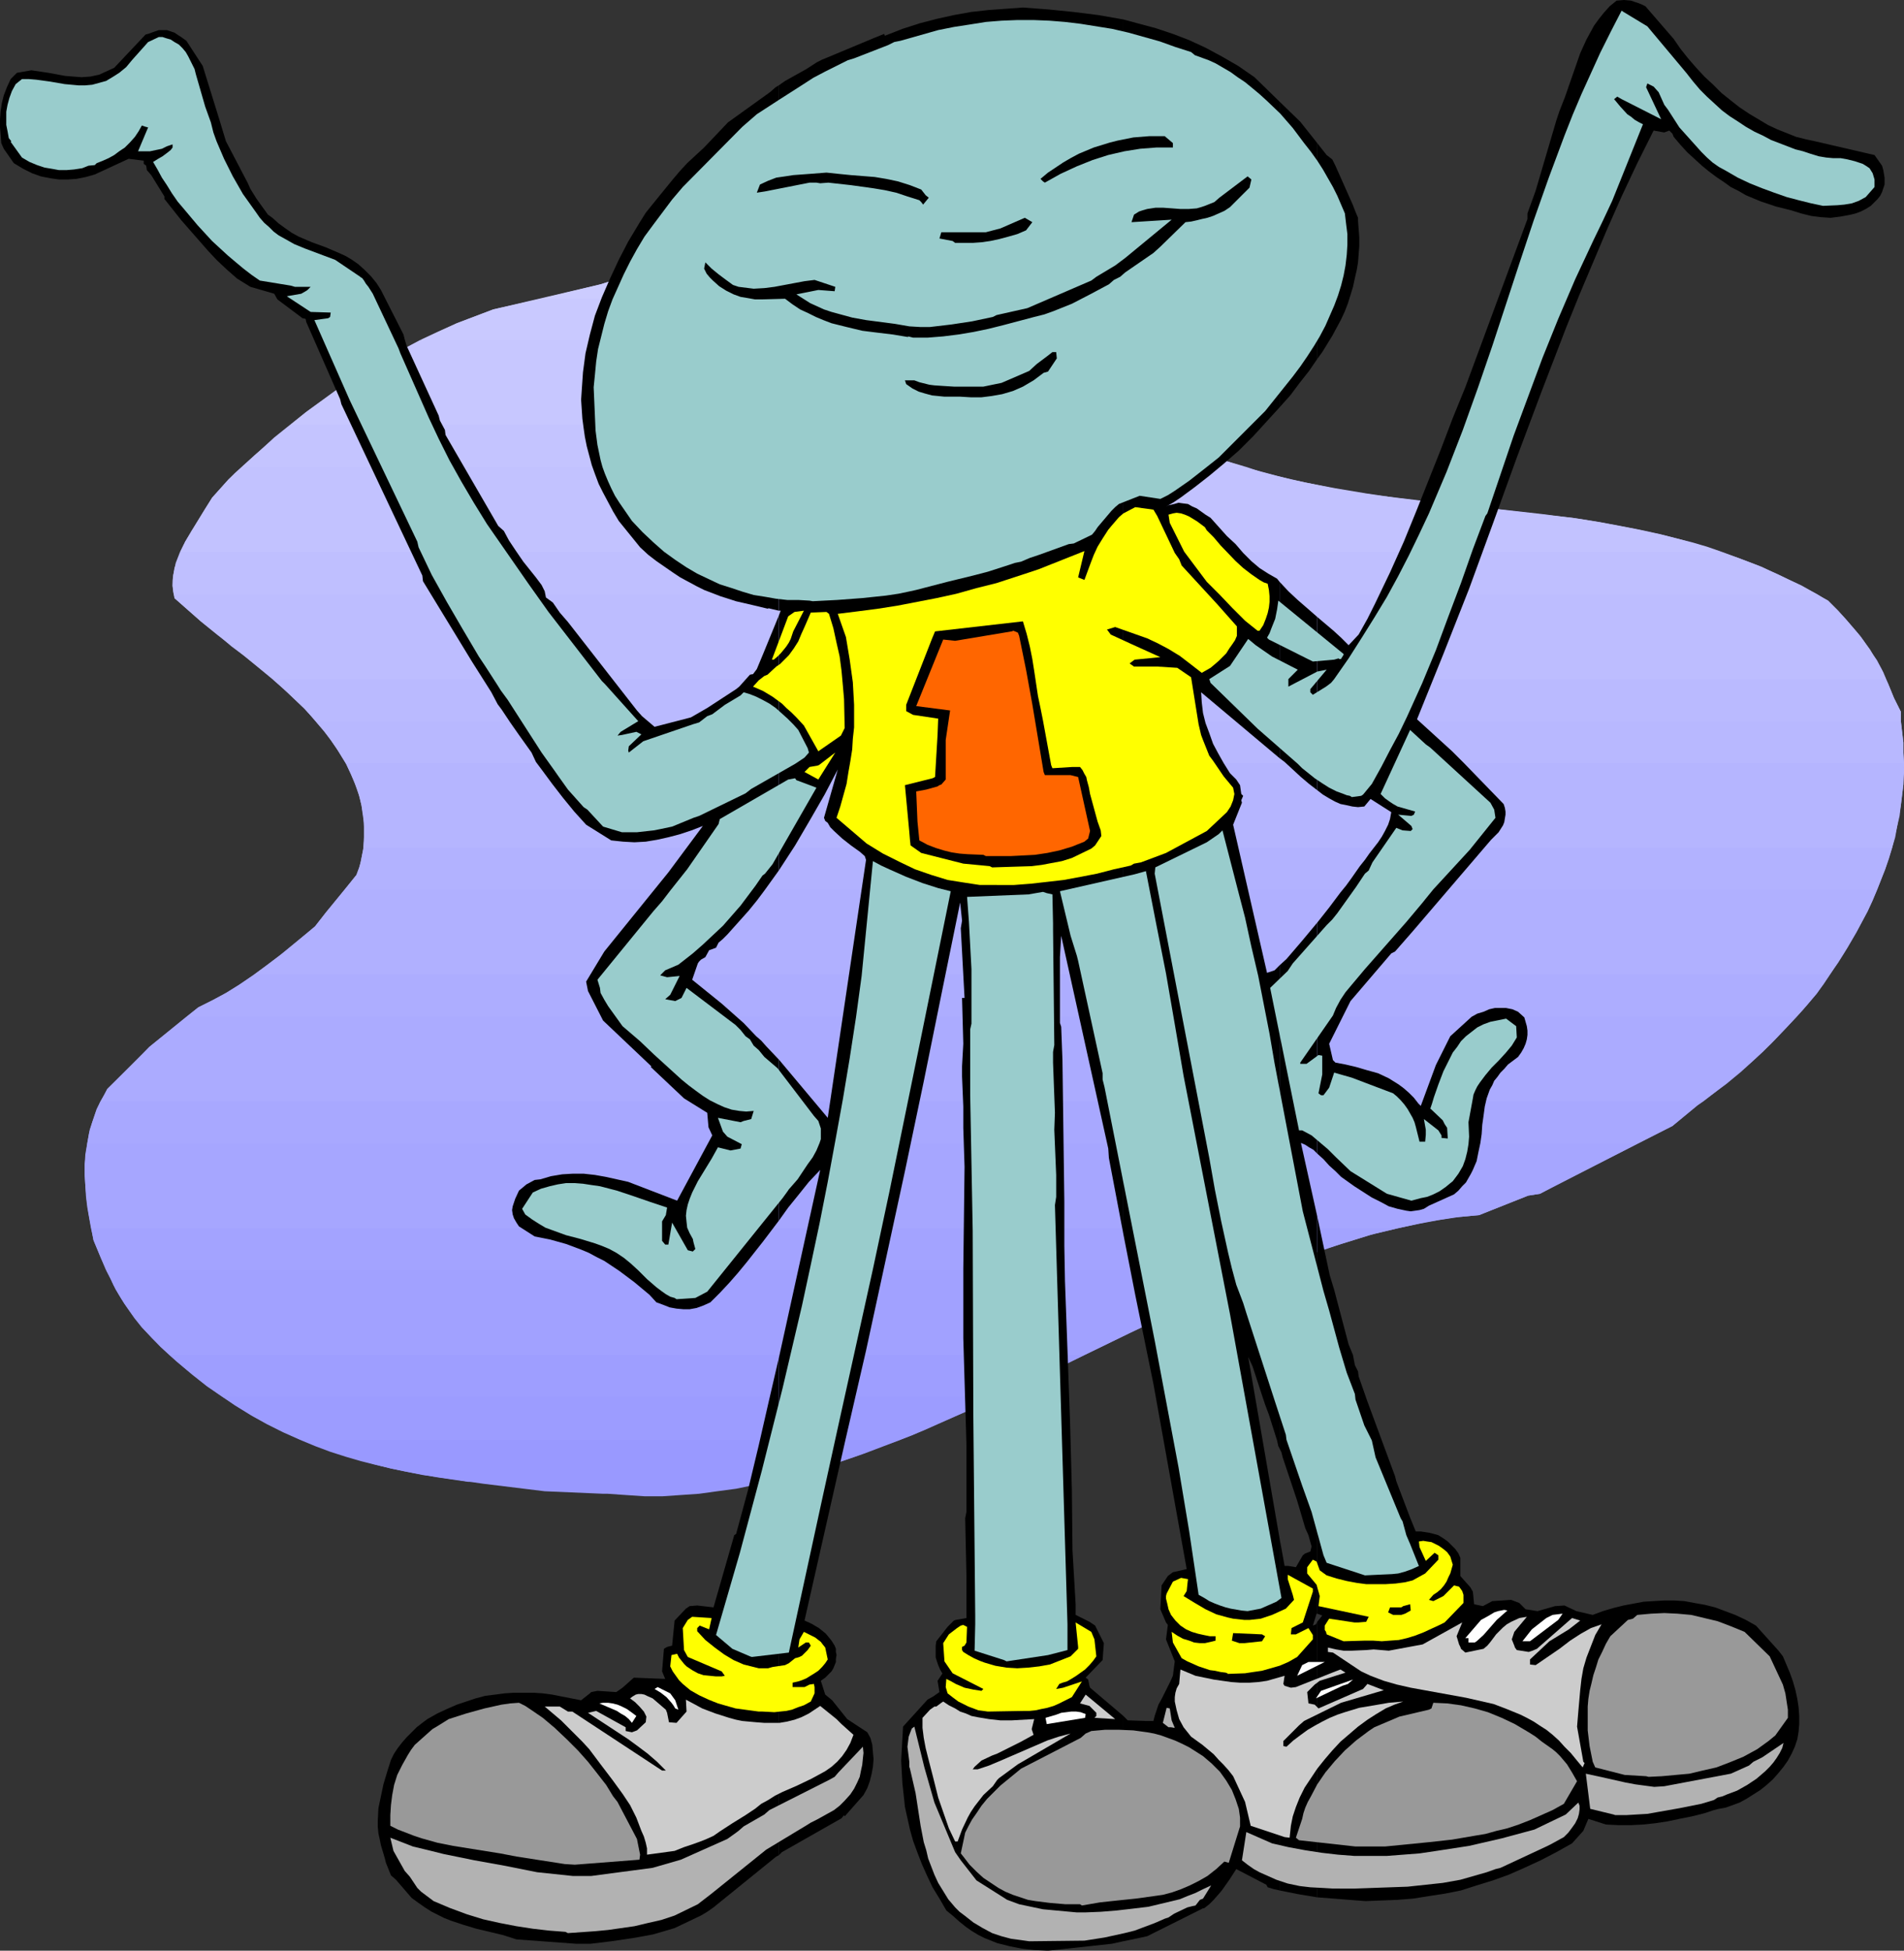 <?xml version="1.0" encoding="UTF-8" standalone="no"?>
<svg
   version="1.0"
   width="129.724mm"
   height="132.868mm"
   id="svg91"
   sodipodi:docname="T &amp; F - Octopus.wmf"
   xmlns:inkscape="http://www.inkscape.org/namespaces/inkscape"
   xmlns:sodipodi="http://sodipodi.sourceforge.net/DTD/sodipodi-0.dtd"
   xmlns="http://www.w3.org/2000/svg"
   xmlns:svg="http://www.w3.org/2000/svg">
  <rect width="100%" height="100%" fill="#333333" stroke="none"/>
  <sodipodi:namedview
     id="namedview91"
     pagecolor="#ffffff"
     bordercolor="#000000"
     borderopacity="0.25"
     inkscape:showpageshadow="2"
     inkscape:pageopacity="0.0"
     inkscape:pagecheckerboard="0"
     inkscape:deskcolor="#d1d1d1"
     inkscape:document-units="mm" />
  <defs
     id="defs1">
    <pattern
       id="WMFhbasepattern"
       patternUnits="userSpaceOnUse"
       width="6"
       height="6"
       x="0"
       y="0" />
  </defs>
  <path
     style="fill:#9999ff;fill-opacity:1;fill-rule:evenodd;stroke:none"
     d="m 155.297,384.551 -15.029,-0.646 -7.918,-0.969 -7.918,-0.969 -7.757,-1.131 -7.918,-1.131 -7.918,-1.616 -4.04,-0.969 -3.878,-0.969 -3.878,-1.131 -4.04,-1.293 -3.878,-1.454 -3.878,-1.616 H 231.896 l -9.373,3.555 -4.686,1.616 -4.686,1.616 -4.848,1.293 -4.686,1.454 -4.686,1.131 -4.686,0.969 -4.686,0.969 -4.848,0.646 -4.686,0.646 -4.686,0.323 -4.686,0.323 h -4.686 l -4.848,-0.323 -4.686,-0.323 z"
     id="path1" />
  <path
     style="fill:#9999ff;fill-opacity:1;fill-rule:evenodd;stroke:none"
     d="m 57.368,359.668 4.04,2.585 3.878,2.424 4.04,2.1 3.878,1.939 3.878,1.777 4.04,1.616 3.878,1.454 4.04,1.293 3.878,1.131 4.04,1.131 3.878,0.969 3.878,0.808 8.08,1.454 7.757,1.131 h 77.568 l 7.272,-1.777 7.434,-2.262 7.272,-2.424 7.272,-2.747 7.434,-2.747 7.272,-3.232 7.434,-3.232 7.272,-3.393 z"
     id="path2" />
  <path
     style="fill:#9c9cff;fill-opacity:1;fill-rule:evenodd;stroke:none"
     d="m 43.632,348.843 4.202,3.555 4.202,3.393 4.202,3.07 4.202,2.908 4.202,2.585 4.04,2.262 4.202,2.1 4.363,1.939 H 231.896 l 5.979,-2.424 5.818,-2.585 11.958,-5.332 11.797,-5.655 11.797,-5.817 z"
     id="path3" />
  <path
     style="fill:#9e9eff;fill-opacity:1;fill-rule:evenodd;stroke:none"
     d="m 57.368,359.668 -4.04,-2.747 -3.878,-3.07 -4.04,-3.393 -4.04,-3.716 -2.262,-2.262 -1.939,-2.1 -1.778,-2.262 -1.778,-2.262 H 301.868 l -11.312,5.494 -22.624,10.987 -11.15,5.332 z"
     id="path4" />
  <path
     style="fill:#a1a1ff;fill-opacity:1;fill-rule:evenodd;stroke:none"
     d="m 43.632,348.843 -2.262,-2.1 -2.424,-2.585 -2.424,-2.424 -1.939,-2.424 -1.778,-2.585 -1.616,-2.424 -1.454,-2.424 -1.131,-2.424 -1.293,-2.424 H 326.593 l -5.818,2.424 -5.979,2.585 -11.797,5.494 -11.797,5.494 -11.958,5.817 z"
     id="path5" />
  <path
     style="fill:#a1a1ff;fill-opacity:1;fill-rule:evenodd;stroke:none"
     d="m 33.613,337.855 -1.616,-2.262 -1.454,-2.424 -1.293,-2.262 -1.131,-2.424 -2.101,-4.524 -1.939,-4.686 -0.323,-1.616 -0.323,-1.454 H 359.883 l -7.272,1.777 -7.272,2.262 -7.11,2.424 -7.272,2.585 -7.272,3.07 -7.272,3.07 -7.272,3.232 -7.272,3.232 z"
     id="path6" />
  <path
     style="fill:#a3a3ff;fill-opacity:1;fill-rule:evenodd;stroke:none"
     d="m 27.31,327.03 -1.616,-3.878 -1.616,-3.878 -1.293,-6.948 -0.485,-3.555 -0.323,-3.555 H 400.444 l -3.878,2.1 -3.07,0.485 -12.605,5.009 -6.787,0.646 -6.787,1.131 -6.626,1.454 -6.949,1.616 -6.787,2.1 -6.787,2.1 -6.787,2.585 -6.787,2.585 z"
     id="path7" />
  <path
     style="fill:#a6a6ff;fill-opacity:1;fill-rule:evenodd;stroke:none"
     d="m 22.462,294.391 -0.485,2.747 -0.162,2.747 v 2.585 l 0.162,2.747 0.162,2.747 0.323,2.747 0.97,5.494 H 359.883 l 5.333,-1.131 5.171,-0.969 5.333,-0.808 5.171,-0.485 12.605,-5.009 3.07,-0.485 25.21,-12.926 z"
     id="path8" />
  <path
     style="fill:#a6a6ff;fill-opacity:1;fill-rule:evenodd;stroke:none"
     d="m 25.856,283.566 -1.131,2.585 -0.97,2.747 -0.808,2.747 -0.485,2.747 -0.323,2.585 -0.323,2.747 v 2.747 l 0.162,2.747 H 400.444 l 30.219,-15.35 6.464,-5.332 1.454,-0.969 z"
     id="path9" />
  <path
     style="fill:#a8a8ff;fill-opacity:1;fill-rule:evenodd;stroke:none"
     d="m 22.462,294.391 0.646,-3.555 1.131,-3.393 0.646,-1.939 0.808,-1.616 0.97,-1.777 0.97,-1.777 7.757,-7.594 h 416.443 l -3.555,3.232 -3.717,3.07 -3.717,2.747 -3.717,2.747 -6.464,5.332 -8.888,4.524 z"
     id="path10" />
  <path
     style="fill:#ababff;fill-opacity:1;fill-rule:evenodd;stroke:none"
     d="m 25.856,283.566 0.97,-1.616 0.808,-1.616 10.827,-10.826 9.534,-7.756 H 462.66 l -2.909,3.07 -2.909,3.07 -2.909,2.908 -3.07,2.747 -3.232,2.747 -3.07,2.585 -3.07,2.424 -2.909,2.262 z"
     id="path11" />
  <path
     style="fill:#ababff;fill-opacity:1;fill-rule:evenodd;stroke:none"
     d="m 35.39,272.74 3.07,-3.232 12.605,-10.179 3.555,-1.777 3.717,-1.939 3.555,-2.262 3.555,-2.424 H 471.225 l -1.616,2.424 -1.778,2.424 -3.717,4.363 -4.04,4.363 -4.04,4.201 -4.202,4.039 z"
     id="path12" />
  <path
     style="fill:#adadff;fill-opacity:1;fill-rule:evenodd;stroke:none"
     d="m 47.995,261.753 3.07,-2.424 3.555,-1.777 3.555,-1.939 3.394,-2.1 3.555,-2.424 3.555,-2.585 3.394,-2.585 3.555,-2.908 3.555,-2.908 h 398.828 l -2.262,3.878 -2.424,3.878 -2.747,3.878 -2.747,4.039 -2.586,3.07 -2.586,2.908 z"
     id="path13" />
  <path
     style="fill:#b0b0ff;fill-opacity:1;fill-rule:evenodd;stroke:none"
     d="m 65.448,250.928 3.878,-2.908 3.878,-2.908 3.878,-3.232 4.04,-3.393 2.909,-3.716 4.686,-5.655 h 394.627 l -1.131,2.747 -1.293,2.747 -2.909,5.332 -3.232,5.494 -3.555,5.494 z"
     id="path14" />
  <path
     style="fill:#b0b0ff;fill-opacity:1;fill-rule:evenodd;stroke:none"
     d="m 79.184,240.102 1.939,-1.616 2.909,-3.716 7.757,-9.533 0.646,-1.777 0.485,-1.616 0.646,-3.555 H 487.223 l -1.778,5.494 -2.101,5.332 -2.424,5.494 -2.909,5.494 z"
     id="path15" />
  <path
     style="fill:#b2b2ff;fill-opacity:1;fill-rule:evenodd;stroke:none"
     d="m 88.718,229.115 3.07,-3.878 0.808,-2.1 0.485,-2.262 0.485,-2.262 0.162,-2.1 v -2.424 -2.262 l -0.323,-2.1 -0.323,-2.424 H 489.486 l -0.323,2.747 -0.646,2.747 -0.485,2.747 -0.808,2.747 -0.808,2.747 -0.97,2.747 -2.101,5.332 z"
     id="path16" />
  <path
     style="fill:#b5b5ff;fill-opacity:1;fill-rule:evenodd;stroke:none"
     d="m 89.041,196.476 1.293,2.747 1.131,2.747 0.97,2.747 0.646,2.585 0.485,2.747 0.162,2.747 v 2.747 l -0.162,2.747 H 487.223 l 1.293,-5.494 0.97,-5.494 0.323,-2.747 0.323,-2.585 0.162,-2.747 v -2.747 z"
     id="path17" />
  <path
     style="fill:#b5b5ff;fill-opacity:1;fill-rule:evenodd;stroke:none"
     d="m 93.081,207.302 -0.485,-2.1 -0.646,-2.1 -0.808,-2.1 -0.97,-2.1 -0.97,-2.1 -1.293,-2.1 -1.293,-2.1 -1.454,-2.1 -1.778,-2.424 -2.101,-2.424 H 489.486 v 0 l 0.323,2.747 0.323,2.747 v 2.747 l 0.162,2.747 -0.162,2.585 V 201.97 l -0.323,2.747 -0.323,2.585 z"
     id="path18" />
  <path
     style="fill:#b8b8ff;fill-opacity:1;fill-rule:evenodd;stroke:none"
     d="m 89.041,196.476 -1.778,-2.908 -2.101,-3.07 -1.616,-2.1 -1.778,-2.1 -1.778,-2.1 -1.778,-1.939 -4.04,-3.878 -4.04,-3.555 H 485.607 l 0.646,1.293 1.454,3.555 1.778,3.555 v 2.424 l 0.323,2.747 0.323,2.747 v 2.585 l 0.162,2.747 z"
     id="path19" />
  <path
     style="fill:#babaff;fill-opacity:1;fill-rule:evenodd;stroke:none"
     d="m 56.56,163.838 3.07,2.585 3.232,2.424 6.464,5.17 3.07,2.747 3.07,2.908 3.07,2.908 2.747,3.07 H 489.486 v -2.424 l -1.778,-3.555 -1.454,-3.555 -1.293,-3.07 -1.616,-3.07 -2.101,-3.07 -2.101,-3.07 z"
     id="path20" />
  <path
     style="fill:#bdbdff;fill-opacity:1;fill-rule:evenodd;stroke:none"
     d="m 70.134,174.825 -4.686,-3.878 -4.686,-3.878 -4.686,-3.555 -4.363,-3.555 -6.787,-5.978 v -0.485 l -0.162,-0.485 H 467.993 l 1.293,0.808 1.454,0.808 2.586,2.585 2.424,2.747 2.101,2.424 1.939,2.424 1.778,2.424 1.454,2.585 1.454,2.424 1.131,2.585 z"
     id="path21" />
  <path
     style="fill:#bdbdff;fill-opacity:1;fill-rule:evenodd;stroke:none"
     d="m 56.56,163.838 -2.424,-1.939 -2.424,-1.939 -6.787,-5.978 -0.323,-1.616 -0.162,-1.454 v -1.454 l 0.162,-1.454 0.323,-1.454 0.323,-1.616 1.131,-2.908 H 443.268 l 6.949,2.585 3.394,1.293 3.394,1.616 3.394,1.616 3.555,1.616 3.394,1.939 3.394,1.939 2.424,2.424 2.101,2.262 1.939,2.262 1.939,2.262 z"
     id="path22" />
  <path
     style="fill:#bfbfff;fill-opacity:1;fill-rule:evenodd;stroke:none"
     d="m 44.763,153.012 -0.162,-1.131 -0.162,-1.131 0.162,-2.424 0.323,-2.1 0.808,-2.262 0.97,-2.262 0.97,-2.262 1.454,-2.262 1.293,-2.262 2.262,-3.716 h 334.188 l 10.181,1.131 10.019,1.293 5.01,0.808 5.171,0.969 5.01,0.969 5.171,1.131 5.01,1.293 5.01,1.454 5.01,1.616 5.171,1.777 5.01,1.939 5.171,2.262 5.01,2.424 5.171,2.747 z"
     id="path23" />
  <path
     style="fill:#c2c2ff;fill-opacity:1;fill-rule:evenodd;stroke:none"
     d="m 46.379,142.025 0.808,-1.616 0.97,-1.777 1.131,-1.939 1.131,-1.777 4.202,-6.786 4.202,-4.686 1.616,-1.616 1.778,-1.616 H 320.937 l 3.878,1.293 3.717,0.969 7.757,1.777 7.595,1.454 7.757,1.293 7.595,1.131 7.595,0.969 15.352,1.616 15.19,1.777 7.595,0.808 7.757,1.293 7.595,1.454 7.595,1.616 7.757,1.939 3.878,1.131 3.717,1.293 z"
     id="path24" />
  <path
     style="fill:#c2c2ff;fill-opacity:1;fill-rule:evenodd;stroke:none"
     d="m 52.682,131.2 1.939,-3.07 4.202,-4.686 4.04,-3.716 3.878,-3.555 3.878,-3.555 4.04,-3.232 H 295.081 l 3.878,1.454 0.485,1.131 5.494,2.424 5.494,2.262 5.494,2.1 5.494,1.777 5.494,1.454 5.494,1.454 5.494,1.131 5.333,1.131 5.494,0.969 5.494,0.808 10.827,1.293 10.989,1.293 10.827,1.131 z"
     id="path25" />
  <path
     style="fill:#c4c4ff;fill-opacity:1;fill-rule:evenodd;stroke:none"
     d="m 89.526,98.561 -3.555,2.424 -3.394,2.424 -3.394,2.424 -3.394,2.747 -3.394,2.747 -3.394,2.908 -3.394,2.908 -3.394,3.07 H 320.937 l -5.494,-1.616 -5.333,-1.939 -5.333,-2.262 -5.333,-2.424 -0.485,-1.131 -33.774,-12.28 z"
     id="path26" />
  <path
     style="fill:#c7c7ff;fill-opacity:1;fill-rule:evenodd;stroke:none"
     d="m 108.11,87.574 -4.202,2.262 -4.202,2.262 -4.04,2.585 -4.363,2.585 -4.202,2.747 -4.202,3.07 -4.202,3.07 -4.04,3.232 H 295.081 L 235.128,87.574 Z"
     id="path27" />
  <path
     style="fill:#c7c7ff;fill-opacity:1;fill-rule:evenodd;stroke:none"
     d="m 89.526,98.561 4.686,-3.07 4.686,-2.747 4.686,-2.747 4.848,-2.424 4.686,-2.262 4.525,-2.1 4.686,-1.777 4.686,-1.777 12.282,-2.747 h 65.61 l 7.595,2.424 3.717,1.454 3.717,1.293 45.248,16.481 z"
     id="path28" />
  <path
     style="fill:#c9c9ff;fill-opacity:1;fill-rule:evenodd;stroke:none"
     d="m 108.11,87.574 4.848,-2.262 4.686,-2.1 4.686,-1.777 4.686,-1.777 27.634,-6.463 4.04,-1.293 4.04,-0.808 4.04,-0.485 4.202,-0.162 h 4.04 l 4.04,0.323 4.04,0.485 4.202,0.646 4.04,0.969 4.04,1.131 4.202,1.131 4.04,1.293 8.242,2.747 8.08,2.908 15.19,5.494 z"
     id="path29" />
  <path
     style="fill:#ccccff;fill-opacity:1;fill-rule:evenodd;stroke:none"
     d="m 139.299,76.91 15.352,-3.716 3.07,-0.969 3.07,-0.808 3.232,-0.485 3.07,-0.323 3.232,-0.162 h 3.07 3.232 l 3.07,0.323 3.07,0.485 3.232,0.485 3.232,0.646 3.07,0.808 6.302,1.616 6.302,2.1 z"
     id="path30" />
  <path
     style="fill:#000000;fill-opacity:1;fill-rule:evenodd;stroke:none"
     d="m 339.198,417.512 v 70.932 l 4.202,0.323 4.04,0.323 4.202,0.323 4.04,-0.162 4.202,-0.162 4.04,-0.323 4.04,-0.646 4.202,-0.646 4.04,-0.808 4.04,-1.293 4.202,-1.293 4.04,-1.454 4.04,-1.777 4.202,-1.939 4.04,-2.1 4.04,-2.262 2.909,-3.232 1.293,-3.07 4.525,1.454 3.232,0.162 h 3.232 l 3.07,-0.162 3.07,-0.323 3.232,-0.485 3.07,-0.646 3.232,-0.646 3.232,-0.808 2.424,-0.808 1.293,-0.323 1.778,-0.323 1.778,-0.646 1.778,-0.646 1.778,-0.969 1.778,-1.131 1.778,-1.131 1.616,-1.293 1.616,-1.454 1.293,-1.454 1.454,-1.777 1.131,-1.616 0.97,-1.777 0.808,-1.777 0.646,-1.939 0.323,-1.939 0.162,-1.939 v -2.1 l -0.162,-2.262 -0.323,-2.1 -0.485,-2.262 -0.646,-2.262 -0.808,-2.262 -1.778,-4.201 -1.131,-1.454 -5.818,-6.463 -2.586,-1.454 -2.747,-1.293 -2.586,-0.969 -2.586,-0.969 -2.586,-0.646 -2.747,-0.485 -2.586,-0.485 -2.586,-0.162 h -2.586 l -2.747,0.162 -2.586,0.162 -2.586,0.485 -2.586,0.485 -2.586,0.646 -2.747,0.808 -2.586,0.969 -4.202,-0.969 -3.07,-1.454 -2.424,0.162 -4.525,1.293 -3.07,-0.485 -1.616,-1.616 -2.101,-0.808 -4.848,0.323 -2.424,1.293 -2.262,-0.485 -0.323,-3.232 -0.646,-1.131 -2.586,-2.908 v -4.686 l -0.485,-1.131 -0.808,-1.131 -0.97,-0.969 -0.97,-0.969 -1.131,-0.808 -1.293,-0.808 -1.131,-0.323 -1.293,-0.323 -2.101,-0.323 h -1.293 l -1.454,-3.555 -3.555,-9.371 -0.323,-1.293 -7.11,-19.228 -2.262,-6.463 -0.162,-1.293 -0.808,-1.616 -0.485,-2.585 -1.131,-2.747 -3.717,-14.057 -1.131,-3.716 -3.232,-15.188 V 415.412 l 1.293,0.485 z"
     id="path31" />
  <path
     style="fill:#000000;fill-opacity:1;fill-rule:evenodd;stroke:none"
     d="m 339.198,237.517 v 59.46 l 1.616,1.454 1.454,1.616 1.616,1.454 1.454,1.454 3.394,2.424 4.525,2.908 2.262,1.131 2.101,1.131 2.262,0.646 2.262,0.485 1.131,0.162 1.131,-0.162 1.131,-0.162 1.131,-0.323 1.293,-0.808 6.464,-2.908 1.131,-0.969 0.97,-1.131 0.97,-0.969 0.646,-1.131 0.646,-1.131 0.485,-0.969 0.97,-2.262 0.485,-2.424 0.485,-2.262 0.323,-2.262 0.162,-2.424 0.323,-2.262 0.323,-2.424 0.485,-2.1 0.808,-2.262 0.646,-1.131 0.485,-1.131 0.808,-0.969 0.808,-1.131 0.97,-0.969 0.97,-1.131 1.293,-0.969 1.293,-0.969 0.808,-1.131 0.646,-1.131 0.485,-1.131 0.323,-1.131 0.162,-1.131 v -1.131 l -0.162,-1.131 -0.323,-1.131 -0.323,-1.131 -1.616,-1.454 -1.454,-0.646 -1.616,-0.323 h -1.454 -1.454 l -1.454,0.323 -1.454,0.646 -1.616,0.485 -1.454,0.808 -5.494,5.009 -3.717,7.433 -3.878,10.502 -0.646,-0.646 -1.131,-1.454 -1.293,-1.293 -1.293,-1.131 -1.293,-0.969 -1.293,-0.808 -1.293,-0.808 -2.747,-1.293 -2.909,-0.808 -2.747,-0.808 -2.747,-0.646 -2.586,-0.485 -0.646,-0.646 -0.97,-4.201 5.494,-10.987 10.504,-12.28 0.97,-0.485 4.525,-5.17 20.2,-23.59 1.939,-1.939 1.131,-1.777 0.323,-0.808 0.162,-0.969 0.162,-0.969 v -0.808 l -0.162,-0.969 -0.323,-0.969 -10.342,-10.664 -2.909,-2.908 -9.05,-8.24 6.787,-16.804 6.626,-16.804 6.141,-16.804 6.141,-16.965 6.302,-16.804 6.464,-16.804 3.394,-8.402 3.555,-8.402 3.555,-8.402 3.717,-8.402 4.04,-8.564 4.202,-8.402 2.747,0.485 1.293,-0.485 0.808,0.808 0.323,0.808 1.778,2.1 1.778,1.939 1.778,1.616 1.939,1.777 1.778,1.454 1.939,1.454 1.939,1.293 1.778,1.293 1.939,0.969 1.939,1.131 1.939,0.808 1.939,0.808 3.878,1.293 3.878,0.969 2.586,0.808 2.586,0.646 2.586,0.323 2.424,0.162 2.586,-0.323 2.586,-0.485 1.293,-0.323 1.293,-0.485 1.293,-0.646 1.293,-0.808 1.778,-1.777 0.646,-0.808 0.485,-0.969 0.323,-0.969 0.323,-0.969 v -0.969 -0.808 l -0.162,-0.969 -0.162,-0.969 -0.323,-1.131 -1.939,-2.747 -15.352,-3.555 -2.262,-0.485 -2.586,-0.646 -2.424,-0.969 -2.424,-0.969 -2.424,-1.131 -2.424,-1.454 -2.424,-1.454 -2.424,-1.616 -2.262,-1.777 -2.424,-1.939 -2.101,-2.1 -2.262,-2.1 -2.101,-2.262 -2.101,-2.424 -1.939,-2.424 -1.778,-2.585 -7.272,-8.402 -0.97,-0.485 -0.808,-0.323 -0.97,-0.323 L 419.998,0.162 418.22,0 l -1.939,0.162 -1.778,1.454 -1.454,1.616 -1.293,1.616 -1.293,1.777 -0.97,1.777 -0.97,1.777 -1.616,3.555 -1.293,3.716 -1.293,3.716 -1.293,3.716 -1.454,3.716 -0.808,2.424 -5.333,18.097 -2.101,5.817 v 1.454 l -15.998,43.302 -3.232,7.917 -3.07,8.079 -6.302,15.834 -3.232,7.917 -3.555,7.917 -3.878,8.079 -1.939,3.878 -2.262,4.039 -2.586,2.747 -1.939,-1.939 -1.939,-1.777 -4.202,-3.555 v 44.595 l 1.454,1.131 1.616,0.969 1.454,0.808 1.454,0.646 1.616,0.323 1.454,0.323 1.454,0.162 1.616,-0.162 1.616,-1.939 5.333,3.393 -0.323,1.777 -0.485,1.454 -0.808,1.616 -0.808,1.454 -0.97,1.454 -1.131,1.454 -1.131,1.454 -1.131,1.616 -1.293,1.616 -1.131,1.616 -1.131,1.616 -1.293,1.777 -1.454,1.777 -2.909,3.878 z"
     id="path32" />
  <path
     style="fill:#000000;fill-opacity:1;fill-rule:evenodd;stroke:none"
     d="m 339.198,36.839 v 55.582 l 1.293,-1.777 1.293,-2.1 1.293,-2.1 1.131,-2.1 1.131,-2.1 0.97,-2.1 0.808,-2.1 0.646,-2.1 0.646,-2.1 0.485,-2.262 0.485,-2.1 0.323,-1.939 0.162,-2.1 0.162,-2.1 v -2.262 l -0.162,-2.1 -0.162,-2.1 v -0.808 l -0.808,-1.939 -0.485,-1.293 -4.525,-10.179 -0.808,-1.616 -1.454,-1.131 z"
     id="path33" />
  <path
     style="fill:#000000;fill-opacity:1;fill-rule:evenodd;stroke:none"
     d="M 339.198,92.421 V 36.839 l -4.363,-5.494 -5.333,-5.17 v 78.688 l 2.747,-3.07 2.424,-3.232 2.424,-3.07 z"
     id="path34" />
  <path
     style="fill:#000000;fill-opacity:1;fill-rule:evenodd;stroke:none"
     d="m 339.198,203.424 v -44.595 l -2.586,-2.262 -2.424,-2.1 -2.424,-2.262 -2.262,-2.424 v 45.403 l 1.293,0.969 4.202,3.878 2.101,1.777 z"
     id="path35" />
  <path
     style="fill:#000000;fill-opacity:1;fill-rule:evenodd;stroke:none"
     d="m 339.198,296.977 v -59.46 l -4.04,4.847 -1.939,2.262 -1.939,2.262 -1.778,1.616 v 124.414 l 0.485,0.969 0.323,1.293 3.717,11.149 2.101,7.109 0.808,1.777 0.808,2.908 -0.323,1.293 -1.293,0.485 -0.646,0.485 -1.778,3.07 -1.939,-0.323 h -0.97 l -1.293,-7.109 v 90.644 l 4.848,0.969 4.848,0.808 v -70.932 l -0.323,0.646 -0.808,0.323 0.97,-3.07 h 0.162 V 313.134 l -4.202,-18.904 1.131,0.485 0.97,0.646 1.131,0.646 z"
     id="path36" />
  <path
     style="fill:#000000;fill-opacity:1;fill-rule:evenodd;stroke:none"
     d="M 329.502,104.863 V 26.175 l -6.464,-6.301 -4.202,-2.908 -4.202,-2.424 -4.202,-2.262 -4.202,-1.939 -4.202,-1.616 -4.363,-1.454 -4.202,-1.131 -4.202,-1.131 V 317.658 l 1.616,8.24 1.454,7.432 4.686,22.944 8.565,47.665 -3.555,0.808 -1.293,0.969 -1.616,2.424 -0.323,6.14 1.454,3.393 0.485,0.646 -0.485,3.716 2.262,5.655 -0.485,3.716 -0.646,1.454 -0.808,1.616 -1.454,2.908 -0.808,1.454 -0.485,1.454 -0.485,1.454 -0.323,1.293 h -1.939 l -4.686,-0.162 -1.131,-1.131 v 58.006 l 6.141,-1.293 14.544,-7.271 v 0.162 l 1.454,-1.131 1.131,-1.131 1.131,-1.293 0.97,-1.131 1.939,-2.747 1.778,-2.747 7.757,4.039 0.323,0.646 1.616,0.485 1.454,0.323 v -90.644 l -8.08,-46.695 1.131,2.424 2.424,7.433 0.808,2.424 0.97,2.585 2.101,6.625 0.323,1.454 0.323,0.646 V 248.504 l -1.293,1.293 -1.939,0.646 -8.726,-38.132 2.262,-5.655 -0.162,-0.646 0.485,-1.131 -0.485,-0.485 -0.323,-2.262 -0.97,-1.454 -1.616,-1.616 -1.616,-2.585 -1.454,-2.585 -1.293,-2.424 -0.97,-2.747 -0.97,-2.585 -0.646,-2.585 -0.323,-2.747 -0.162,-2.585 20.2,16.965 v -45.403 l -0.646,-0.808 -1.131,-0.646 -1.131,-0.646 -2.262,-1.454 -2.101,-1.777 -2.101,-2.1 -1.939,-2.262 -2.262,-2.1 -4.202,-4.686 -1.293,-0.808 -2.262,-1.616 -1.131,-0.485 -1.131,-0.646 -1.293,-0.162 -1.131,-0.162 -1.131,0.323 -1.454,0.323 -0.646,0.323 v 0 l 1.778,-0.969 1.939,-1.293 3.717,-2.747 3.717,-2.908 3.878,-3.232 3.717,-3.232 3.717,-3.716 3.394,-3.716 z"
     id="path37" />
  <path
     style="fill:#000000;fill-opacity:1;fill-rule:evenodd;stroke:none"
     d="M 289.264,317.658 V 5.009 l -6.464,-1.131 -6.464,-0.808 -6.464,-0.646 -6.464,-0.485 -4.363,0.323 -4.525,0.323 -4.363,0.485 -4.525,0.808 -4.363,0.969 -4.363,1.131 -4.525,1.454 -4.525,1.777 -0.162,-0.485 -2.424,0.969 -12.766,5.332 -0.808,0.323 -1.293,0.646 -2.747,1.777 -5.494,3.07 -1.616,1.131 V 157.213 h 0.485 l -0.485,1.293 v 65.6 l 4.202,-6.463 3.878,-6.625 3.717,-6.463 3.394,-6.463 -3.555,12.441 0.323,0.808 0.646,0.485 0.646,1.131 0.97,0.969 2.101,1.939 2.262,1.777 1.131,0.808 1.131,0.808 1.293,1.131 0.323,0.969 -9.858,66.408 -12.605,-15.027 v 41.525 l 2.424,-3.393 2.747,-3.393 2.586,-3.232 2.909,-3.07 -5.333,24.236 -5.333,24.236 v 127.968 l 0.808,-0.808 15.352,-8.725 0.646,-0.808 0.162,0.323 4.848,-5.494 0.97,-1.777 0.646,-1.777 0.485,-1.939 0.323,-1.777 0.162,-1.939 -0.162,-1.777 -0.162,-1.939 -0.485,-1.777 -0.808,-1.454 -5.171,-3.393 -3.878,-4.847 -1.778,-1.454 -1.131,-3.555 1.131,-0.808 1.616,-1.616 0.485,-0.808 0.323,-0.808 0.323,-0.808 v -0.808 l 0.162,-0.969 -0.162,-0.808 v -0.808 l -0.323,-0.808 -0.808,-1.293 -1.454,-1.777 -1.778,-1.454 -1.939,-1.131 -1.778,-0.808 10.504,-46.372 5.333,-23.105 5.01,-23.105 5.01,-23.105 4.848,-23.105 4.686,-23.105 4.686,-22.944 0.485,4.686 -0.323,1.939 0.97,17.935 h -0.646 l 0.323,11.795 -0.323,5.817 v 1.616 0.969 l 0.323,7.756 v 5.494 l 0.323,10.018 -0.323,26.337 v 1.616 16.158 l 0.808,27.306 v 7.109 2.424 7.917 l -0.323,1.616 0.323,14.542 v 6.786 2.1 2.262 l -2.747,0.485 -0.485,0.162 -1.616,1.616 -2.909,3.716 -0.162,1.131 v 0.969 1.131 0.969 l 0.323,0.969 0.323,0.969 0.485,1.131 0.646,1.131 v -0.162 l -1.293,1.939 0.485,2.908 -1.616,1.131 -1.454,0.808 -6.302,6.948 -0.323,5.817 -0.162,2.908 0.162,3.07 0.162,2.908 0.323,2.908 0.323,3.07 0.646,2.908 0.646,2.908 0.808,2.908 1.131,3.07 1.131,2.908 1.293,2.908 1.454,3.07 1.778,2.908 1.778,3.07 1.778,1.454 1.616,1.454 1.616,1.293 1.616,1.131 1.616,0.969 1.616,0.808 1.616,0.646 1.616,0.646 3.232,0.808 3.232,0.646 3.07,0.323 3.232,0.162 h 0.485 l 16.322,-1.777 2.909,-0.646 v -58.006 l -8.565,-7.271 -0.162,-0.485 -0.323,-1.616 -0.646,-0.485 4.363,-4.524 0.323,-4.363 -1.939,-3.878 -0.323,-0.646 -1.454,-0.969 -3.555,-1.777 v -0.969 -1.777 l -0.808,-13.896 -0.162,-15.673 -0.485,-17.935 -0.646,-17.935 -0.646,-17.773 -0.162,-9.048 v -8.887 -1.616 -0.808 l -0.485,-36.516 -0.323,-8.564 -0.323,-0.969 V 246.403 l 0.323,-5.494 12.12,54.774 0.162,2.424 z"
     id="path38" />
  <path
     style="fill:#000000;fill-opacity:1;fill-rule:evenodd;stroke:none"
     d="M 200.545,157.213 V 21.974 l -0.808,0.485 -1.293,1.131 -0.646,0.485 -10.342,7.432 -6.141,6.463 -2.101,1.939 -2.262,2.1 -1.939,2.1 -1.778,2.1 -3.555,4.363 -3.394,4.201 -1.616,2.585 -2.909,4.847 -2.424,4.686 -2.262,4.847 -2.101,4.847 -1.778,4.686 -1.293,4.847 -1.131,4.847 -0.646,4.847 -0.323,4.686 -0.162,2.424 0.162,2.424 0.162,2.424 0.323,2.424 0.323,2.262 0.485,2.424 0.646,2.424 0.646,2.424 0.808,2.262 0.97,2.585 1.131,2.262 1.293,2.424 1.293,2.424 1.454,2.424 5.494,6.786 2.101,1.939 2.101,1.616 2.101,1.454 2.101,1.454 1.939,1.293 2.101,1.131 2.101,1.131 1.939,0.969 4.202,1.616 4.04,1.293 4.202,0.969 4.04,0.969 v -0.162 z"
     id="path39" />
  <path
     style="fill:#000000;fill-opacity:1;fill-rule:evenodd;stroke:none"
     d="m 200.545,224.106 v -65.6 l -4.04,9.856 -1.616,3.878 -0.97,1.293 -0.808,0.162 -2.747,3.07 -0.808,0.646 -7.434,4.847 -4.202,2.424 -3.717,0.969 -5.656,1.454 -3.232,-2.747 -1.293,-1.454 -17.776,-22.782 -2.101,-2.424 -1.778,-2.585 -1.778,-1.293 -0.323,-1.616 -0.808,-1.616 -1.454,-1.939 -3.232,-4.039 -1.778,-2.585 -1.939,-2.908 -1.293,-2.424 -1.454,-1.293 -13.574,-23.429 -0.162,-1.293 -1.293,-2.424 -0.323,-1.293 -8.242,-17.935 -0.485,-1.616 -0.323,-1.293 -5.818,-11.472 -1.131,-1.777 -1.454,-1.777 -1.616,-1.616 -1.616,-1.454 -1.616,-1.131 -1.616,-0.969 -1.778,-0.808 -3.394,-1.454 -3.555,-1.293 -3.394,-1.454 -1.778,-0.969 -1.616,-1.131 -1.778,-1.293 -1.616,-1.454 -1.131,-0.808 -2.909,-4.039 L 64.478,48.634 63.832,47.18 58.176,36.355 56.56,31.023 52.197,16.965 47.995,10.502 46.864,9.695 45.894,9.048 44.925,8.402 43.955,8.079 42.986,7.756 h -0.97 -1.131 l -0.97,0.323 -1.778,0.646 -0.646,0.162 -8.08,8.564 -3.878,1.777 -2.262,0.485 -2.262,0.162 -2.101,-0.162 -2.101,-0.162 -4.363,-0.808 L 8.08,18.097 4.363,18.743 2.747,20.359 1.778,22.459 0.97,24.56 0.485,26.498 0.162,28.599 0,30.699 v 2.1 l 0.162,1.939 0.162,2.1 0.646,1.454 2.586,3.716 2.424,1.454 2.262,1.131 2.262,0.808 2.424,0.485 2.262,0.323 h 2.262 l 2.262,-0.162 2.424,-0.485 2.262,-0.646 8.726,-4.039 3.878,0.485 v 0.808 l 0.646,0.485 0.162,1.131 1.131,1.293 3.394,5.494 v 0.646 l 4.363,5.494 4.525,5.17 2.262,2.585 2.424,2.585 2.586,2.424 2.586,2.262 3.394,2.1 6.141,1.777 0.808,1.454 6.464,4.847 0.808,0.162 0.162,0.808 8.726,19.874 0.323,1.293 20.846,44.11 0.162,1.454 12.605,20.682 5.01,7.917 1.616,3.07 0.97,1.293 2.262,3.393 2.262,3.232 2.424,3.393 0.808,1.131 1.131,2.424 1.454,1.939 2.747,3.716 2.747,3.555 2.909,3.555 3.07,3.393 6.464,4.039 3.07,0.323 2.909,0.162 2.909,-0.162 2.909,-0.485 2.909,-0.646 3.07,-0.808 2.909,-0.969 2.909,-1.131 -8.888,11.957 -16.483,20.359 -4.686,7.756 0.485,2.424 3.878,7.594 12.443,11.795 -0.162,0.162 8.565,8.079 5.979,3.716 0.323,3.716 0.97,2.1 -9.05,16.804 -12.605,-4.847 -2.909,-0.646 -2.909,-0.646 -2.747,-0.485 -2.909,-0.323 h -2.747 l -2.747,0.162 -2.909,0.485 -2.747,0.808 -1.454,0.162 -2.101,1.131 -1.939,1.616 -0.97,2.1 -0.323,0.969 -0.323,0.969 -0.162,0.969 0.162,1.131 0.323,0.969 0.646,1.131 0.646,0.969 4.04,2.585 4.04,0.808 4.04,1.131 3.878,1.454 1.939,0.808 2.101,1.131 1.939,0.969 1.939,1.293 1.939,1.293 1.939,1.454 1.939,1.454 1.939,1.616 1.939,1.616 1.778,1.939 1.778,0.646 1.616,0.646 1.778,0.323 1.778,0.162 h 1.616 l 1.778,-0.323 1.778,-0.646 1.778,-0.808 2.586,-2.585 2.262,-2.424 2.262,-2.585 2.262,-2.747 4.202,-5.332 4.04,-5.332 v -41.525 l -0.323,-0.323 -2.909,-3.07 -1.293,-1.454 -1.293,-1.131 -3.232,-3.393 -5.656,-5.009 -7.595,-6.14 1.454,-4.201 0.323,-0.485 0.485,-0.485 1.131,-0.646 0.97,-1.777 1.778,-0.646 0.646,-1.293 1.131,-0.969 1.131,-1.131 5.494,-6.14 2.101,-2.585 1.939,-2.585 z"
     id="path40" />
  <path
     style="fill:#000000;fill-opacity:1;fill-rule:evenodd;stroke:none"
     d="m 200.545,477.619 v -127.968 l -2.586,11.149 -2.586,11.31 -2.747,11.472 -3.07,11.31 -0.485,0.323 -5.333,18.581 -4.202,-0.485 -1.939,0.162 -0.97,0.646 -2.909,3.07 -0.646,6.463 -1.293,0.323 -0.808,0.485 -0.485,5.817 0.808,1.939 -8.08,-0.323 -2.909,2.585 -1.616,1.131 -4.848,-0.323 -1.616,0.323 -0.323,0.323 -2.262,1.777 -5.01,-0.969 -2.424,-0.485 -2.424,-0.323 -2.424,-0.162 h -2.586 -2.424 l -2.424,0.162 -2.424,0.323 -2.586,0.323 -2.424,0.646 -2.424,0.808 -2.424,0.808 -2.586,1.131 -2.424,1.131 -2.586,1.454 -1.293,0.969 -1.454,1.131 -1.293,1.293 -1.293,1.293 -1.131,1.293 -1.131,1.454 -0.97,1.454 -0.808,1.616 -0.97,3.07 -0.97,3.232 -0.646,3.07 -0.646,3.07 -0.162,3.232 v 1.616 l 0.162,1.616 0.323,1.454 0.323,1.616 0.485,1.616 0.485,1.616 0.323,1.293 1.293,3.232 1.293,1.131 4.04,4.686 1.778,1.293 1.616,1.131 1.778,1.131 1.616,0.808 1.616,0.808 1.616,0.646 3.394,1.131 3.232,0.969 6.787,1.616 3.555,1.131 15.352,1.131 h 2.101 1.616 l 5.333,-0.646 5.494,-0.808 2.747,-0.485 2.586,-0.485 2.747,-0.808 2.747,-0.808 6.787,-3.232 1.616,-0.969 1.616,-1.131 16.16,-13.088 z"
     id="path41" />
  <path
     style="fill:#b2b2b2;fill-opacity:1;fill-rule:evenodd;stroke:none"
     d="m 265.024,499.755 -2.262,-0.323 -2.424,-0.323 -2.424,-0.646 -2.424,-0.808 -2.424,-1.293 -2.424,-1.454 -2.262,-1.777 -1.293,-0.969 -1.131,-1.131 -1.778,-2.1 -1.293,-2.1 -1.293,-2.1 -0.97,-2.1 -0.808,-2.1 -0.808,-2.1 -0.485,-2.1 -0.646,-2.1 -0.808,-4.201 -0.646,-4.201 -0.646,-4.201 -0.97,-4.201 -0.485,-2.1 -0.162,-0.485 v -1.293 l -0.323,-2.585 -0.162,-1.293 0.162,-1.293 0.162,-1.293 0.485,-1.293 0.323,-0.808 0.646,-0.485 2.586,10.502 2.586,9.048 5.333,12.765 1.454,2.1 4.04,5.17 7.918,5.009 3.07,1.131 6.141,1.293 8.726,0.808 h 2.101 l 4.04,-0.162 4.04,-0.323 4.202,-0.485 4.04,-0.485 4.04,-0.969 4.04,-0.969 1.939,-0.808 2.101,-0.808 1.939,-0.969 2.101,-0.969 -2.101,3.393 -0.808,0.323 -1.131,1.454 -0.808,0.162 -1.293,0.323 -3.394,1.616 -1.454,0.969 -0.97,0.323 -2.586,1.131 -2.586,0.969 -2.586,0.969 -2.586,0.646 -5.171,1.131 -5.171,0.808 z"
     id="path42" />
  <path
     style="fill:#b2b2b2;fill-opacity:1;fill-rule:evenodd;stroke:none"
     d="m 145.601,497.331 -4.202,-0.323 -4.202,-0.485 -4.202,-0.646 -4.202,-0.808 -4.363,-0.969 -4.202,-1.293 -4.363,-1.616 -4.202,-1.777 -3.232,-2.424 -0.485,-0.485 -0.485,-0.485 -0.97,-1.454 -0.97,-1.454 -1.293,-1.454 -2.909,-5.17 -0.808,-3.393 5.818,2.262 4.04,0.969 3.878,0.969 7.918,1.616 8.08,1.454 8.08,1.616 9.211,0.969 h 1.939 2.747 l 15.837,-2.1 7.272,-2.1 11.958,-5.332 2.262,-1.616 0.646,-0.485 1.293,-1.131 5.333,-3.07 1.293,-1.131 15.352,-7.756 1.454,-0.808 0.97,-1.131 6.302,-6.625 0.162,1.616 -0.162,1.454 -0.162,1.616 -0.323,1.454 -0.323,1.616 -0.646,1.454 -0.808,1.616 -0.97,1.454 -1.454,1.616 -1.293,1.293 -1.454,1.131 -1.454,0.808 -2.909,1.616 -1.616,0.808 -1.293,0.808 -1.616,0.969 -8.565,5.17 -14.059,11.31 -3.555,2.747 -5.979,2.908 -3.394,1.131 -3.555,0.808 -3.394,0.808 -3.394,0.485 -3.394,0.485 -3.394,0.323 -6.949,0.485 z"
     id="path43" />
  <path
     style="fill:#999999;fill-opacity:1;fill-rule:evenodd;stroke:none"
     d="m 278.113,490.222 h -3.717 l -3.878,-0.323 -3.878,-0.485 -1.939,-0.323 -1.939,-0.646 -1.939,-0.646 -1.939,-0.808 -1.778,-0.969 -1.939,-1.293 -1.939,-1.293 -1.778,-1.616 -1.778,-1.777 -1.616,-2.1 -0.646,-0.808 1.131,-5.332 0.808,-1.616 0.97,-1.777 1.131,-1.616 1.293,-1.939 1.454,-1.777 1.616,-1.616 1.778,-1.777 1.778,-1.454 3.555,-2.908 15.352,-7.917 1.293,-1.131 1.454,-0.646 3.555,-0.323 h 3.555 l 3.717,0.162 3.555,0.485 1.778,0.323 1.778,0.485 1.778,0.646 1.778,0.646 1.778,0.808 1.939,0.969 1.778,1.131 1.778,1.131 1.131,0.969 1.131,0.969 1.131,1.131 0.97,0.969 1.616,2.262 1.454,2.424 0.97,2.424 0.808,2.424 0.162,1.131 0.162,1.131 v 1.131 1.131 l -2.909,9.371 -1.131,-0.323 -2.101,1.939 -2.262,1.777 -2.262,1.293 -2.262,1.131 -2.262,0.969 -2.262,0.808 -2.424,0.646 -2.262,0.323 -4.686,0.646 -4.686,0.485 -4.525,0.485 -4.686,0.808 z"
     id="path44" />
  <path
     style="fill:#b2b2b2;fill-opacity:1;fill-rule:evenodd;stroke:none"
     d="m 343.238,486.182 -2.747,-0.162 -3.07,-0.162 -2.747,-0.323 -3.07,-0.646 -2.909,-0.969 -2.909,-1.293 -1.454,-0.646 -1.454,-0.808 -1.616,-1.131 -1.454,-1.131 1.131,-7.271 6.626,2.908 4.202,0.969 4.363,0.808 4.202,0.646 4.202,0.485 4.202,0.323 h 4.202 4.202 l 4.202,-0.323 4.202,-0.323 4.363,-0.646 4.202,-0.646 4.202,-0.646 4.202,-0.969 4.202,-0.969 8.403,-2.262 8.08,-3.878 3.232,-3.07 0.323,0.808 v 0.969 l -0.162,1.131 -0.323,1.131 -0.646,1.293 -0.808,1.131 -0.97,1.293 -1.131,1.131 -3.232,1.777 -1.293,0.646 -11.797,5.494 -1.293,0.323 -2.262,0.808 -2.262,0.646 -4.525,1.293 -4.525,0.808 -4.525,0.485 -4.525,0.485 -4.525,0.162 -9.05,0.323 z"
     id="path45" />
  <path
     style="fill:#999999;fill-opacity:1;fill-rule:evenodd;stroke:none"
     d="m 148.025,480.042 -2.586,-0.162 -12.443,-1.939 -4.202,-0.808 -4.04,-0.646 -4.04,-0.646 -4.04,-0.646 -4.04,-0.808 -4.04,-1.131 -1.939,-0.646 -2.101,-0.808 -2.101,-0.808 -1.939,-0.969 v -2.747 l 0.162,-2.585 0.323,-2.585 0.485,-2.585 0.808,-2.585 1.293,-2.585 1.454,-2.585 0.808,-1.293 0.97,-1.293 4.525,-4.039 1.616,-0.969 2.586,-1.616 4.525,-1.454 4.686,-1.293 4.363,-0.969 2.262,-0.323 2.262,-0.162 1.616,0.808 1.454,0.969 3.07,2.1 3.07,2.585 3.07,2.908 2.909,2.908 2.586,2.908 2.424,3.07 2.262,2.908 1.778,2.908 1.131,1.454 5.01,9.533 0.808,4.039 -0.162,1.293 z"
     id="path46" />
  <path
     style="fill:#cccccc;fill-opacity:1;fill-rule:evenodd;stroke:none"
     d="m 166.609,477.457 v -1.616 l -0.323,-1.454 -0.485,-1.616 -0.646,-1.454 -1.293,-3.393 -1.616,-3.232 -1.939,-2.908 -2.586,-3.555 -3.07,-4.039 -1.454,-1.939 -1.454,-1.939 -1.778,-1.939 -1.778,-1.777 -3.717,-3.716 -4.202,-3.555 h 3.878 l 2.101,1.293 h 1.131 l 23.109,15.188 h 0.97 l -2.262,-2.262 -2.424,-2.1 -2.586,-1.939 -2.424,-1.777 -5.171,-3.393 -5.171,-3.393 2.101,-0.485 7.595,4.201 v 0.969 l 1.616,0.323 1.293,-0.485 2.262,-2.1 0.162,-1.454 -0.323,-0.646 -0.323,-0.646 -1.131,-1.293 -1.131,-1.131 -1.293,-0.969 0.646,-0.485 0.808,-0.485 0.646,-0.162 h 0.808 l 0.808,0.162 0.646,0.323 1.454,0.646 v 0 l 3.394,2.908 0.323,0.808 0.485,2.424 1.939,0.162 2.586,-2.908 -0.162,-3.07 4.202,2.262 3.394,1.293 3.555,1.131 1.778,0.485 1.616,0.323 1.778,0.162 1.778,0.162 2.101,0.162 h 1.939 1.939 l 1.939,-0.323 1.939,-0.485 1.778,-0.646 1.939,-0.969 1.939,-1.293 0.97,-0.646 4.202,3.393 1.293,1.293 3.07,2.747 -0.808,2.1 -0.97,1.777 -1.131,1.616 -1.293,1.454 -1.454,1.293 -1.616,1.131 -1.778,0.969 -1.778,0.969 -3.717,1.777 -3.717,1.616 -1.939,0.969 -1.778,1.131 -1.778,0.969 -1.616,1.293 -0.97,0.646 -1.454,0.969 -3.394,2.1 -3.232,2.1 -1.616,1.131 -1.778,0.808 -1.616,0.646 -1.778,0.646 -2.424,0.808 -2.424,0.969 z"
     id="path47" />
  <path
     style="fill:#999999;fill-opacity:1;fill-rule:evenodd;stroke:none"
     d="m 349.056,475.357 -14.544,-1.616 -0.808,-0.646 1.616,-4.847 0.323,-1.454 0.485,-1.454 0.646,-1.454 0.808,-1.454 1.616,-3.07 2.101,-3.07 2.424,-2.908 2.586,-2.747 2.909,-2.585 3.232,-2.424 1.454,-0.969 6.464,-2.747 7.595,-1.777 0.646,-0.323 0.485,-1.454 3.555,0.162 3.555,0.485 3.555,0.808 3.394,0.969 3.555,1.454 3.394,1.616 3.555,2.1 1.778,1.131 1.616,1.293 2.747,1.939 0.97,0.808 0.97,0.969 1.778,2.1 1.293,2.1 1.293,2.262 -3.394,5.817 -2.909,1.616 -2.909,1.293 -2.909,1.293 -2.909,1.131 -2.909,0.969 -2.747,0.646 -2.909,0.808 -2.909,0.485 -5.656,0.969 -5.818,0.646 -11.474,1.131 h -2.424 -2.101 z"
     id="path48" />
  <path
     style="fill:#cccccc;fill-opacity:1;fill-rule:evenodd;stroke:none"
     d="m 245.955,474.064 -1.616,-3.393 -2.747,-7.917 -1.293,-5.17 -1.293,-5.009 -0.646,-2.585 -0.485,-2.585 -0.323,-2.585 v -2.585 l 1.939,-2.1 1.131,-0.808 h 0.485 l 1.293,-0.969 0.485,-0.323 1.454,0.969 1.616,0.808 1.293,0.808 1.454,0.485 1.454,0.646 1.616,0.323 2.909,0.485 2.909,0.323 h 2.909 l 5.818,-0.323 -0.646,2.585 0.485,1.454 -3.232,1.777 -6.141,3.07 -1.293,0.485 -2.747,1.293 -1.778,1.616 -0.485,0.646 h 1.293 l 2.909,-0.969 3.07,-1.293 5.979,-2.585 5.979,-2.585 2.909,-0.969 3.07,-0.808 -13.574,7.917 -4.848,3.555 -0.485,0.485 -1.131,1.616 -2.424,2.262 -1.131,1.454 -1.131,1.454 -0.97,1.454 -0.808,1.454 -1.454,3.07 -1.131,3.07 z"
     id="path49" />
  <path
     style="fill:#cccccc;fill-opacity:1;fill-rule:evenodd;stroke:none"
     d="m 330.795,472.933 -8.726,-2.908 -1.454,-6.14 -3.07,-6.625 -1.131,-1.454 -1.293,-1.454 -1.293,-1.293 -1.293,-1.454 -2.909,-2.424 -2.909,-2.1 -1.939,-2.424 -1.131,-2.1 -0.323,-1.131 -0.323,-1.131 -0.485,-2.262 v -1.131 l 0.162,-1.131 0.323,-1.131 0.646,-1.131 0.323,-3.716 3.878,1.616 4.686,0.969 4.525,0.646 2.262,0.162 h 2.424 l 2.262,-0.162 2.262,-0.323 4.525,-1.293 -0.323,2.1 0.323,0.485 1.616,0.485 1.293,-0.162 10.181,-4.039 1.293,-0.485 1.293,0.808 -6.626,2.1 -1.293,0.969 -1.939,1.939 0.323,2.908 1.616,0.323 0.97,0.969 11.474,-5.009 1.131,-1.293 4.202,1.616 -10.989,3.232 -9.534,4.686 -1.293,1.131 -4.04,4.039 v 1.293 l 0.808,0.162 1.778,-1.616 1.939,-1.454 1.778,-1.293 1.939,-1.131 1.778,-0.969 1.939,-0.969 1.939,-0.808 1.939,-0.646 3.717,-1.131 3.878,-0.646 3.717,-0.646 3.717,-0.323 -2.262,0.808 -2.262,0.969 -2.424,1.454 -2.262,1.454 -2.424,1.777 -2.262,1.939 -2.262,1.939 -2.101,2.262 -1.939,2.262 -1.939,2.424 -1.616,2.424 -1.616,2.424 -1.293,2.585 -0.97,2.424 -0.808,2.424 -0.485,2.424 -0.323,3.07 z"
     id="path50" />
  <path
     style="fill:#b2b2b2;fill-opacity:1;fill-rule:evenodd;stroke:none"
     d="m 415.473,467.116 -5.979,-1.454 -1.131,-9.048 5.171,1.131 5.01,1.131 2.586,0.485 2.424,0.323 2.424,0.323 2.586,-0.162 17.13,-3.232 4.686,-2.1 1.131,-0.969 2.262,-1.131 5.494,-3.716 -0.323,1.293 -0.646,1.293 -0.808,1.293 -0.808,1.131 -0.97,1.131 -1.131,1.131 -2.262,1.939 -2.424,1.616 -2.586,1.454 -2.586,0.969 -1.131,0.485 -1.293,0.323 -0.97,0.646 -3.232,0.969 -5.656,1.131 -5.494,0.969 -2.747,0.485 -2.747,0.162 -2.747,0.162 h -2.747 z"
     id="path51" />
  <path
     style="fill:#999999;fill-opacity:1;fill-rule:evenodd;stroke:none"
     d="m 423.876,457.26 -5.494,-0.323 -7.595,-1.939 -0.646,-1.454 -0.808,-4.039 -0.485,-4.039 v -4.039 -2.1 l 0.162,-1.939 0.323,-2.1 0.485,-1.939 0.485,-2.1 0.646,-1.939 0.646,-2.1 0.97,-1.939 0.97,-2.1 1.131,-1.939 4.525,-4.201 1.293,-0.323 1.131,-0.969 3.555,-0.323 3.394,-0.162 3.394,0.162 3.555,0.323 3.394,0.808 3.394,0.808 3.394,1.293 3.555,1.454 6.464,6.301 3.394,7.271 0.646,2.262 0.323,2.1 0.323,2.1 v 2.1 l -3.232,4.524 -1.778,1.454 -2.909,2.1 -3.555,1.939 -3.555,1.454 -3.394,1.293 -3.555,0.808 -3.394,0.808 -3.555,0.323 -3.555,0.323 -3.394,0.162 z"
     id="path52" />
  <path
     style="fill:#cccccc;fill-opacity:1;fill-rule:evenodd;stroke:none"
     d="m 407.555,454.998 -1.616,-1.939 -1.454,-1.777 -1.616,-1.616 -1.454,-1.616 -1.616,-1.454 -1.616,-1.293 -1.778,-1.131 -1.454,-0.969 -1.778,-0.969 -1.616,-0.808 -3.555,-1.454 -3.394,-1.293 -3.555,-0.808 -3.555,-0.808 -3.555,-0.646 -3.555,-0.646 -3.555,-0.646 -3.555,-0.646 -3.555,-0.808 -3.394,-0.969 -3.394,-1.293 -2.424,-1.131 -7.272,-4.847 -1.293,-0.162 v -1.131 l 2.101,0.485 1.939,0.323 h 2.101 l 3.717,-0.162 1.939,-0.162 1.939,0.162 1.939,0.162 8.726,-1.616 10.181,-5.655 -1.454,3.555 0.162,0.485 0.485,1.616 0.323,0.646 0.162,0.485 1.131,0.969 4.686,-0.969 v 0 l 0.97,-0.808 0.808,-0.969 1.454,-1.939 1.778,-1.777 0.97,-0.808 1.131,-0.646 2.101,-0.969 1.939,-0.323 -3.232,3.878 -0.646,1.939 0.646,1.616 0.162,0.485 0.485,0.646 3.07,0.485 0.97,-0.323 1.131,-0.485 9.05,-7.917 2.101,0.646 -2.909,2.262 -5.01,3.07 -5.01,4.686 v 1.293 l 1.454,0.162 6.141,-4.201 v 0 l 2.747,-2.1 2.747,-1.777 2.586,-1.454 2.747,-0.969 -1.616,2.747 -1.131,2.908 -1.131,2.908 -0.808,2.747 -0.485,2.747 -0.323,2.908 -0.485,5.494 -0.323,3.878 1.616,9.048 0.323,0.323 z"
     id="path53" />
  <path
     style="fill:#b2b2b2;fill-opacity:1;fill-rule:evenodd;stroke:none"
     d="m 301.545,444.657 h -0.646 l -1.454,-1.131 0.97,-3.878 0.808,0.162 0.485,3.07 0.808,1.939 z"
     id="path54" />
  <path
     style="fill:#ffffff;fill-opacity:1;fill-rule:evenodd;stroke:none"
     d="m 269.548,443.849 -0.323,-1.616 2.747,-0.808 1.293,-0.485 1.293,-0.162 1.293,-0.162 h 1.293 l 1.131,0.162 1.293,0.485 -0.162,0.969 z"
     id="path55" />
  <path
     style="fill:#ffffff;fill-opacity:1;fill-rule:evenodd;stroke:none"
     d="m 162.731,443.526 -0.808,-0.969 -0.97,-0.808 -1.131,-0.646 -0.97,-0.646 -2.262,-0.969 -2.262,-0.969 0.97,-0.162 h 1.293 l 1.131,0.162 1.293,0.323 1.131,0.485 1.293,0.646 1.131,0.808 1.293,0.969 z"
     id="path56" />
  <path
     style="fill:#cccccc;fill-opacity:1;fill-rule:evenodd;stroke:none"
     d="m 281.83,442.234 0.485,-0.485 v -0.808 l -1.778,-1.777 -2.424,-0.646 1.454,-2.262 7.595,6.301 z"
     id="path57" />
  <path
     style="fill:#ffff00;fill-opacity:1;fill-rule:evenodd;stroke:none"
     d="m 195.374,440.618 -5.979,-0.808 -2.262,-0.646 -2.262,-0.646 -2.424,-0.969 -2.424,-1.131 -2.262,-1.293 -0.97,-0.808 -0.97,-0.808 -0.97,-0.969 -0.808,-1.131 -0.808,-1.131 -0.646,-1.293 0.323,-2.908 1.454,-0.323 0.485,0.969 0.646,0.808 0.646,0.808 0.646,0.646 1.454,0.969 1.454,0.808 1.454,0.485 1.616,0.162 1.616,0.162 h 1.454 l 0.808,-0.162 -0.808,-1.131 -8.726,-3.716 -0.97,-1.777 -0.323,-5.655 1.293,-2.1 1.131,-0.808 5.01,0.323 -0.646,2.908 -2.424,-0.969 -0.646,0.646 v 0.808 l 2.101,2.262 2.424,1.939 2.424,1.777 2.424,1.454 2.586,1.131 1.293,0.323 1.293,0.323 1.293,0.323 h 1.131 1.293 l 1.131,-0.323 3.232,-0.485 0.97,-0.485 1.616,-1.293 0.646,-0.162 0.485,-0.162 0.646,-0.323 0.485,-0.485 0.97,-0.969 0.808,-1.131 -0.485,-0.808 h -0.808 l -1.939,1.293 0.323,-2.1 1.131,-1.939 1.293,0.646 1.616,0.808 1.454,1.131 0.485,0.646 0.646,0.808 0.646,3.07 -0.646,0.969 -0.808,0.969 -0.97,0.969 -0.97,0.646 -2.101,1.293 -1.131,0.485 -0.97,0.323 -1.454,0.323 v 1.131 h 3.07 l 1.293,-0.646 1.131,-0.162 0.162,0.808 v 1.616 l -0.97,2.1 -1.778,0.969 -1.454,0.485 -1.616,0.646 -1.454,0.323 -1.616,0.162 -1.454,0.162 -3.07,-0.162 z"
     id="path58" />
  <path
     style="fill:#ffff00;fill-opacity:1;fill-rule:evenodd;stroke:none"
     d="m 254.358,440.618 -1.131,-0.162 -1.293,-0.162 -1.293,-0.485 -1.293,-0.485 -1.293,-0.646 -1.293,-0.646 -1.293,-0.969 -1.454,-1.131 -0.485,-1.616 0.162,-2.1 1.293,0.646 1.131,0.646 1.131,0.485 1.131,0.485 2.262,0.485 2.101,0.323 0.485,-0.485 -7.918,-4.039 -2.101,-3.07 -0.323,-4.686 1.454,-2.262 2.101,-1.616 0.97,-0.646 0.646,-0.162 0.97,0.485 -0.162,4.039 -0.485,0.808 -0.646,0.323 v 0.808 l 0.323,0.485 1.293,0.808 1.454,0.808 1.454,0.646 1.293,0.485 2.747,0.808 2.909,0.485 2.747,0.162 2.747,-0.162 2.909,-0.323 2.747,-0.485 5.333,-2.1 1.939,-1.939 v -0.485 l -0.646,-6.301 4.04,2.424 0.808,1.939 0.485,4.363 -0.808,1.131 -0.97,1.131 -1.131,1.131 -1.131,0.808 -1.131,0.808 -1.293,0.808 -1.131,0.646 -1.131,0.323 -0.808,0.323 -0.808,1.293 1.778,-0.323 4.848,-1.616 -2.586,4.039 -1.616,0.808 -1.616,0.808 -1.454,0.646 -1.616,0.485 -1.616,0.323 -1.454,0.323 -1.616,0.162 h -1.616 z"
     id="path59" />
  <path
     style="fill:#ffffff;fill-opacity:1;fill-rule:evenodd;stroke:none"
     d="m 173.881,439.81 -0.485,-0.808 -0.485,-0.646 -1.293,-1.454 -1.454,-1.131 -1.616,-0.969 0.808,-0.485 3.232,1.616 1.293,1.777 0.808,2.424 z"
     id="path60" />
  <path
     style="fill:#ffffff;fill-opacity:1;fill-rule:evenodd;stroke:none"
     d="m 338.875,437.225 1.293,-1.939 8.242,-2.908 -1.293,1.131 -1.454,0.485 z"
     id="path61" />
  <path
     style="fill:#ffffff;fill-opacity:1;fill-rule:evenodd;stroke:none"
     d="m 334.027,431.408 1.293,-2.747 1.616,-0.808 h 4.202 z"
     id="path62" />
  <path
     style="fill:#ffff00;fill-opacity:1;fill-rule:evenodd;stroke:none"
     d="m 315.604,430.6 -1.293,-0.162 -1.454,-0.323 -1.293,-0.162 -1.454,-0.485 -1.454,-0.485 -1.454,-0.646 -1.454,-0.646 -1.454,-0.808 -2.262,-4.039 -0.323,-2.747 1.454,0.969 1.454,0.808 1.616,0.485 1.293,0.485 1.454,0.162 h 1.293 l 1.454,-0.323 1.293,-0.323 v -1.131 h -1.454 l -1.616,-0.323 -1.454,-0.323 -1.616,-0.485 -1.454,-0.646 -1.454,-0.969 -1.293,-1.293 -1.131,-1.454 -0.646,-1.454 -0.323,-1.454 -0.323,-1.293 v -0.646 l 0.162,-0.646 1.616,-3.07 2.101,-0.969 1.778,0.323 -0.162,1.454 -0.162,1.616 -0.808,1.293 2.909,1.777 2.747,1.616 2.747,1.293 2.909,0.808 1.454,0.323 1.454,0.162 1.454,0.162 h 1.293 l 1.454,-0.162 1.454,-0.162 1.454,-0.485 1.454,-0.485 3.555,-1.616 2.101,-2.262 -0.323,-1.293 -1.293,-4.039 v -1.131 l 6.464,3.555 v 0.808 l -2.586,7.917 -2.909,1.454 -0.162,1.616 h 1.293 l 3.232,-1.616 1.131,1.777 v 1.131 l -4.04,4.524 -2.262,1.293 -2.262,0.969 -2.262,0.646 -2.262,0.646 -2.262,0.323 -2.101,0.323 -4.525,0.162 v -0.162 z"
     id="path63" />
  <path
     style="fill:#99cccc;fill-opacity:1;fill-rule:evenodd;stroke:none"
     d="m 258.56,427.369 -7.595,-2.424 0.162,-6.786 v -2.262 l -0.485,-51.22 -0.162,-47.827 -0.646,-34.9 v -16.965 l 0.323,-1.454 v -14.057 l -0.646,-12.118 -0.485,-6.463 15.837,-0.646 3.717,-0.646 0.97,0.323 1.454,0.323 0.162,7.433 v 1.616 l 0.323,29.73 -0.323,1.777 v 2.747 l 0.485,12.926 -0.162,4.363 0.485,11.633 v 1.616 4.039 l -0.323,2.1 3.232,107.933 v 6.625 l -5.01,1.293 -10.666,1.616 z"
     id="path64" />
  <path
     style="fill:#99cccc;fill-opacity:1;fill-rule:evenodd;stroke:none"
     d="m 193.112,426.399 -4.525,-1.939 -4.202,-3.555 6.141,-21.166 5.656,-21.166 5.333,-21.166 5.01,-21.328 2.262,-10.502 2.262,-10.664 2.101,-10.664 1.939,-10.502 1.939,-10.664 1.778,-10.664 1.616,-10.502 1.454,-10.664 2.909,-29.568 2.101,1.131 2.101,0.969 4.363,1.939 4.202,1.616 4.04,1.293 3.232,0.808 -7.757,38.132 -4.04,19.712 -4.04,19.712 -4.202,19.712 -4.363,19.712 -4.363,19.712 -4.363,19.874 -8.565,39.425 -9.534,1.131 z"
     id="path65" />
  <path
     style="fill:#000000;fill-opacity:1;fill-rule:evenodd;stroke:none"
     d="m 320.452,423.006 h -1.293 l -1.939,-0.646 0.323,-1.939 7.434,0.323 0.808,0.485 -0.808,1.293 z"
     id="path66" />
  <path
     style="fill:#ffffff;fill-opacity:1;fill-rule:evenodd;stroke:none"
     d="m 378.144,422.844 v -1.131 h -0.808 l 4.04,-4.686 1.778,-0.969 1.616,-0.969 0.97,-0.323 0.808,-0.162 0.808,-0.162 0.808,0.162 -2.747,2.424 -3.394,3.878 -1.778,1.616 -0.485,0.323 z"
     id="path67" />
  <path
     style="fill:#ffff00;fill-opacity:1;fill-rule:evenodd;stroke:none"
     d="m 345.985,422.521 -4.363,-1.777 -0.162,-0.646 -0.323,-0.485 v -1.131 l 1.131,-1.777 6.464,0.969 h 1.131 l 1.939,-0.162 0.646,-1.293 -12.928,-2.747 0.323,-2.585 -0.808,-2.908 -2.424,-2.908 v -1.616 l 1.454,-1.939 0.97,0.485 0.808,2.262 1.778,1.293 2.586,0.808 2.586,0.646 2.586,0.485 2.424,0.323 h 2.586 2.424 l 2.586,-0.162 2.424,-0.323 1.939,-0.485 3.232,-1.777 3.394,-3.555 v -1.131 l -0.97,-0.646 -2.262,2.1 -1.616,-3.555 -0.162,-1.454 1.131,-0.162 0.97,0.162 1.131,0.162 0.97,0.485 0.97,0.485 1.131,0.808 0.97,0.808 0.808,1.131 0.646,2.1 -0.646,2.262 -0.485,0.969 -0.485,1.131 -0.646,0.969 -0.808,0.969 -0.97,0.808 -0.97,0.646 -1.131,1.293 1.131,0.323 2.586,-1.293 2.747,-2.747 1.293,0.323 0.808,1.131 0.323,0.969 v 2.1 l -4.848,5.009 -1.293,0.646 -2.101,0.969 -2.101,0.969 -2.101,0.808 -2.101,0.646 -2.101,0.485 -2.262,0.162 -2.101,0.162 -2.262,-0.162 h -2.101 z"
     id="path68" />
  <path
     style="fill:#ffffff;fill-opacity:1;fill-rule:evenodd;stroke:none"
     d="m 392.041,422.521 2.424,-3.07 3.717,-2.908 1.616,-0.808 2.586,-0.323 -1.131,1.616 -7.272,5.494 z"
     id="path69" />
  <path
     style="fill:#ffffff;fill-opacity:1;fill-rule:evenodd;stroke:none"
     d="m 377.82,415.897 1.454,-1.131 z"
     id="path70" />
  <path
     style="fill:#000000;fill-opacity:1;fill-rule:evenodd;stroke:none"
     d="m 358.752,415.735 -1.293,-0.646 0.485,-1.293 h 2.909 l 0.485,-0.323 1.778,-0.485 0.162,1.616 -1.454,0.808 -0.97,0.323 z"
     id="path71" />
  <path
     style="fill:#99cccc;fill-opacity:1;fill-rule:evenodd;stroke:none"
     d="m 319.644,414.604 -2.747,-0.485 -1.293,-0.323 -1.454,-0.485 -1.293,-0.485 -1.454,-0.646 -1.293,-0.808 -1.454,-0.808 -2.424,-16.319 -2.747,-16.481 -3.07,-16.319 -3.07,-16.319 -6.464,-32.638 -3.232,-16.319 -3.232,-16.319 v 0 l -0.485,-1.939 v -1.616 l -6.302,-28.922 -0.323,-1.293 -1.616,-5.17 -2.747,-11.472 19.23,-4.363 2.909,-0.808 2.586,13.249 2.586,13.088 2.262,13.088 2.262,13.249 11.958,61.399 13.251,73.032 -1.293,0.969 -4.04,1.777 -3.394,0.646 z"
     id="path72" />
  <path
     style="fill:#99cccc;fill-opacity:1;fill-rule:evenodd;stroke:none"
     d="m 350.995,405.394 -9.373,-3.07 -0.808,-1.939 -3.07,-11.149 -2.424,-6.786 -1.939,-5.655 -2.101,-6.14 -0.162,-1.293 -2.909,-8.887 -7.272,-22.459 -0.808,-2.585 -1.778,-4.686 -1.131,-4.201 -0.97,-4.039 -1.778,-8.079 -1.616,-8.079 -1.454,-8.24 -14.059,-73.194 0.162,-1.616 13.251,-6.463 3.07,-2.1 0.97,-0.969 3.878,15.027 1.939,7.433 1.616,7.432 1.778,7.594 1.454,7.433 1.454,7.433 1.293,7.594 7.272,38.132 5.333,20.52 1.454,5.009 2.586,9.533 1.939,6.463 2.101,5.494 0.162,1.454 2.262,6.625 1.939,3.878 0.97,4.363 6.464,15.673 0.485,0.808 0.97,3.555 0.97,2.262 2.262,5.655 -1.778,0.808 -1.778,0.646 -1.778,0.485 -1.616,0.162 -3.555,0.162 -3.394,0.162 z"
     id="path73" />
  <path
     style="fill:#99cccc;fill-opacity:1;fill-rule:evenodd;stroke:none"
     d="m 173.72,334.139 -1.131,-0.323 -1.131,-0.646 -1.131,-0.808 -1.293,-0.969 -2.424,-2.1 -2.262,-2.262 -1.939,-1.777 -1.778,-1.454 -1.939,-1.293 -1.778,-0.969 -1.939,-0.808 -1.778,-0.646 -3.717,-1.131 -3.717,-0.969 -3.555,-1.293 -1.778,-0.646 -1.616,-0.969 -1.778,-1.131 -1.778,-1.293 -0.808,-1.454 2.747,-4.201 2.101,-0.969 2.262,-0.646 2.101,-0.485 2.101,-0.323 h 2.262 l 2.101,0.162 2.101,0.323 2.262,0.323 4.363,1.131 4.363,1.454 4.202,1.454 4.363,1.454 -0.323,1.939 -0.97,1.616 v 5.009 l 0.808,0.969 h 0.808 l 0.97,-5.655 4.04,7.109 1.293,0.323 0.646,-0.646 -0.485,-1.777 -0.162,-0.808 -0.808,-1.454 -0.646,-1.454 -0.162,-1.454 -0.162,-1.616 0.162,-1.454 0.323,-1.454 0.485,-1.454 0.646,-1.616 1.454,-2.908 1.778,-2.908 1.778,-2.908 1.616,-2.908 3.232,0.808 2.586,-0.485 0.323,-1.131 -3.717,-1.939 -1.131,-1.293 -1.293,-3.555 5.818,1.131 0.808,-0.323 1.939,-0.485 0.646,-2.1 -1.939,0.162 -1.778,-0.162 -1.939,-0.323 -1.939,-0.646 -1.778,-0.808 -1.939,-0.969 -1.778,-1.131 -1.778,-1.293 -1.939,-1.454 -1.778,-1.454 -3.555,-3.232 -3.555,-3.232 -3.555,-3.393 -4.525,-3.878 -3.717,-5.17 -0.97,-1.616 -0.97,-1.777 -0.162,-1.293 -0.646,-2.1 14.382,-17.612 2.262,-2.585 2.101,-2.747 4.363,-5.494 8.08,-11.633 0.323,-1.293 17.614,-10.179 1.778,-0.323 0.323,0.485 5.171,1.939 -11.312,19.712 -1.939,2.424 -0.646,0.485 -1.778,2.585 -1.939,2.585 -1.939,2.585 -2.262,2.585 -2.262,2.585 -2.586,2.424 -2.586,2.424 -2.586,2.262 -3.717,2.908 -3.394,1.454 -1.293,1.293 1.778,0.485 3.232,-0.323 -2.424,4.847 -1.293,1.131 2.586,0.485 1.616,-0.808 1.293,-2.585 12.605,9.533 1.293,1.293 1.293,1.616 1.131,0.808 0.97,1.616 1.293,1.131 1.454,1.777 3.394,2.908 9.373,12.28 1.131,1.293 0.323,0.969 0.323,0.969 v 0.969 0.969 0.808 l -0.323,0.969 -0.808,1.939 -0.97,1.777 -1.293,1.777 -2.586,3.878 -2.262,2.585 -0.323,0.485 -1.293,1.777 -19.392,24.075 -3.07,1.616 -4.848,0.323 z"
     id="path74" />
  <path
     style="fill:#99cccc;fill-opacity:1;fill-rule:evenodd;stroke:none"
     d="m 363.438,309.095 -6.302,-1.777 -9.373,-5.817 -3.717,-3.555 -2.101,-2.1 -2.101,-1.777 -2.101,-1.777 -2.424,-1.293 h -0.808 l -7.434,-36.678 4.525,-4.363 1.293,-1.939 8.726,-9.856 1.454,-1.454 1.293,-1.616 2.424,-3.393 2.424,-3.393 2.262,-3.393 0.97,-0.808 0.97,-2.1 6.141,-8.887 1.616,0.646 2.101,0.162 0.485,-0.485 -0.323,-0.808 -3.394,-2.908 3.394,0.323 0.646,-0.323 0.323,-0.808 -2.262,-0.646 -2.262,-0.646 -1.131,-0.646 -0.97,-0.646 -1.131,-0.808 -1.131,-1.131 7.595,-16.481 4.04,3.716 1.131,0.808 15.514,14.219 0.97,1.777 0.323,2.1 -6.626,8.24 -9.373,10.179 -2.101,2.585 -0.646,0.808 -4.202,5.009 -7.11,8.079 -3.555,4.039 -3.394,4.039 -1.616,1.939 -1.293,1.939 -1.131,2.1 -0.808,1.939 -8.403,12.118 v 0.323 h 1.616 l 3.07,-2.262 0.97,0.162 v 4.847 l -0.97,4.847 0.646,0.485 h 0.646 l 1.454,-1.939 1.293,-3.878 4.525,1.293 10.666,4.039 0.97,0.808 0.97,0.969 0.97,1.131 0.808,1.131 1.293,2.262 0.485,1.131 0.323,1.131 0.97,3.878 h 1.454 l 0.162,-1.777 v -1.293 l -0.485,-2.747 3.717,2.908 0.808,1.293 v 0.646 l 1.616,0.162 -0.162,-2.747 -0.646,-0.969 -0.485,-0.969 -3.232,-3.07 v 0.162 l 0.485,-1.454 0.485,-1.616 1.131,-3.232 1.293,-3.393 1.616,-3.232 0.808,-1.616 1.131,-1.454 0.97,-1.454 1.293,-1.293 1.454,-1.131 1.454,-1.131 1.616,-0.808 1.778,-0.646 4.04,-0.808 2.586,1.939 0.162,2.908 -1.293,2.1 -1.616,1.939 -1.778,1.939 -1.778,1.777 -1.616,1.939 -1.454,1.939 -0.646,0.969 -0.485,0.969 -0.485,1.131 -0.162,0.969 -1.131,6.14 0.162,3.716 -0.162,1.939 -0.323,1.939 -0.485,1.939 -0.646,1.777 -1.131,1.939 -1.454,1.939 -0.808,0.646 -0.97,0.808 -1.616,1.131 -1.616,0.808 -1.616,0.646 -1.616,0.323 z"
     id="path75" />
  <path
     style="fill:#ffff00;fill-opacity:1;fill-rule:evenodd;stroke:none"
     d="m 256.297,227.822 h -4.04 l -4.202,-0.646 -4.04,-0.646 -4.202,-1.293 -4.202,-1.454 -4.04,-1.939 -4.202,-2.1 -4.202,-2.585 -7.757,-6.625 0.97,-2.908 0.808,-2.908 0.808,-2.908 0.485,-3.07 0.485,-2.747 0.485,-3.07 0.162,-2.747 0.323,-2.908 v -2.908 -2.908 l -0.162,-2.908 -0.162,-2.908 -0.808,-5.817 -0.97,-5.817 -2.101,-5.978 5.171,-0.646 5.01,-0.646 5.171,-0.808 5.01,-0.969 5.01,-0.969 5.171,-1.131 5.171,-1.454 5.171,-1.293 8.403,-2.747 2.424,-0.808 11.797,-4.686 -1.616,6.786 1.616,0.646 1.616,-4.363 0.808,-2.1 0.97,-2.1 1.293,-2.1 1.454,-2.262 0.808,-0.969 0.97,-1.131 0.97,-1.131 1.131,-0.969 3.07,-1.616 4.686,0.646 0.97,1.616 4.525,9.533 1.131,1.616 0.646,1.616 9.211,10.018 5.01,5.655 v 2.424 l -0.485,1.131 -0.646,0.969 -0.808,1.131 -0.808,1.293 -0.97,0.969 -0.97,0.969 -1.131,0.969 -0.97,0.808 -2.262,1.293 -2.909,-2.262 -2.747,-2.1 -2.909,-1.777 -2.747,-1.454 -2.747,-1.293 -2.747,-0.969 -2.747,-0.969 -2.747,-0.969 -2.101,0.646 0.97,1.293 5.979,2.747 6.787,3.07 -6.626,0.646 -1.293,0.969 1.131,0.808 h 5.979 l 5.171,0.323 3.555,2.424 1.939,12.118 0.646,2.747 0.485,1.293 1.616,4.039 0.97,1.293 2.747,4.039 2.424,2.908 0.162,0.808 0.162,0.808 -0.162,0.808 -0.162,0.808 -0.323,0.808 -0.323,0.808 -0.97,1.454 -5.171,4.847 -10.504,5.655 -6.464,2.424 -1.778,0.323 -0.808,0.485 -4.363,0.969 -4.363,1.131 -4.202,0.808 -4.363,0.808 -4.202,0.485 -4.363,0.485 -4.202,0.323 h -4.363 z"
     id="path76" />
  <path
     style="fill:#000000;fill-opacity:1;fill-rule:evenodd;stroke:none"
     d="m 254.843,222.975 -6.787,-0.646 -10.827,-2.747 -2.747,-1.939 -0.162,-1.454 -0.162,-1.939 -1.131,-12.118 7.11,-1.777 0.646,-0.323 0.646,-10.826 0.162,-4.201 -6.464,-0.969 -1.778,-0.969 v -1.616 l 6.626,-16.965 0.808,-1.939 22.624,-2.585 0.97,3.232 0.808,3.232 0.646,3.232 0.485,3.07 0.97,6.463 0.646,3.07 0.646,3.232 2.101,11.472 0.323,0.808 5.171,-0.323 h 1.939 l 0.646,0.808 0.485,0.969 0.485,0.808 0.162,0.808 0.485,1.777 0.323,1.777 1.939,7.109 0.808,2.262 0.162,1.454 -1.616,2.424 -0.97,0.808 -5.01,2.424 -2.586,0.808 -2.586,0.485 -2.586,0.485 -2.586,0.323 -5.171,0.162 -5.01,0.162 z"
     id="path77" />
  <path
     style="fill:#ff6600;fill-opacity:1;fill-rule:evenodd;stroke:none"
     d="m 253.227,220.067 -4.04,-0.162 -2.101,-0.162 -2.101,-0.323 -1.939,-0.485 -2.101,-0.646 -2.101,-0.808 -2.101,-1.131 -0.485,-4.847 -0.323,-7.756 2.586,-0.485 2.909,-0.808 0.485,-0.323 0.485,-0.162 1.131,-1.293 v -8.24 -1.939 l 1.131,-7.594 -8.726,-1.131 6.949,-17.127 3.07,0.323 14.544,-2.424 0.485,-0.162 1.131,0.485 0.323,0.808 1.778,8.725 1.616,8.887 1.454,8.725 1.454,8.725 0.323,0.808 h 6.626 l 1.939,0.485 3.07,13.896 -0.485,1.939 -0.97,0.808 -1.616,0.646 -1.616,0.646 -3.232,0.969 -3.07,0.646 -3.232,0.485 -3.07,0.162 -3.232,0.162 h -6.302 z"
     id="path78" />
  <path
     style="fill:#99cccc;fill-opacity:1;fill-rule:evenodd;stroke:none"
     d="m 160.145,214.25 -4.848,-1.454 -4.04,-4.363 -0.97,-0.646 -4.04,-4.524 -2.424,-3.393 -1.131,-1.616 -3.232,-4.524 -8.726,-13.572 -1.778,-2.424 -0.808,-1.293 -3.232,-5.009 -1.616,-2.424 -4.202,-7.109 -4.04,-6.948 -3.878,-6.948 -3.394,-7.109 -0.323,-1.454 -17.453,-36.516 -9.05,-20.52 3.555,-0.485 0.485,-0.323 0.162,-1.131 -5.171,-0.162 -6.141,-4.039 3.717,-0.646 1.131,-0.646 0.485,-0.323 0.808,-0.808 h -4.04 l -1.131,-0.323 -7.918,-1.293 -2.101,-1.454 -2.101,-1.616 -1.939,-1.616 -2.101,-1.777 -4.04,-3.716 -3.717,-4.039 -3.394,-4.039 -1.778,-2.1 -1.454,-2.1 -1.293,-2.1 -1.293,-1.939 -1.131,-2.1 -1.131,-1.939 1.293,-0.808 1.131,-0.646 1.293,-0.969 0.808,-0.646 0.485,-0.646 v -0.808 l -1.454,0.485 -1.293,0.646 -3.07,0.646 H 35.552 l 2.586,-6.14 -0.646,-0.162 -0.97,-0.323 -0.808,1.454 -0.97,1.454 -1.293,1.454 -1.293,1.293 -1.454,0.969 -1.293,0.969 -1.454,0.808 -1.454,0.646 -1.616,0.646 -0.485,0.485 -1.616,0.162 -1.616,0.646 -2.101,0.323 -1.939,0.162 H 15.19 L 13.413,43.464 11.474,43.141 9.534,42.494 7.595,41.687 5.656,40.556 2.747,36.516 2.909,36.355 2.262,35.547 1.939,33.769 1.616,32.154 v -1.777 -1.616 l 0.323,-1.777 0.485,-1.777 0.646,-1.777 0.97,-1.777 1.616,-1.293 h 1.778 l 1.939,0.162 3.555,0.485 3.717,0.646 1.778,0.162 1.778,0.162 h 1.778 l 1.778,-0.162 1.778,-0.485 1.778,-0.485 1.616,-0.969 1.778,-1.131 1.778,-1.454 0.808,-0.969 0.808,-0.969 4.04,-4.524 2.747,-1.293 h 0.97 l 0.97,0.323 1.131,0.323 0.97,0.646 1.131,0.646 0.97,0.969 0.808,0.969 0.646,1.131 1.616,3.232 0.323,1.293 2.424,8.402 1.454,4.039 0.646,2.585 0.808,2.262 1.939,4.524 2.262,4.524 1.293,2.262 1.293,2.262 1.616,2.262 1.616,2.262 1.131,1.616 1.131,1.293 1.293,1.131 1.131,1.131 1.293,0.969 1.454,0.808 2.586,1.454 2.747,1.131 2.586,0.969 2.586,0.969 2.586,0.969 6.464,4.363 0.162,0.162 0.323,0.162 0.485,0.646 0.485,0.808 0.646,0.808 1.131,1.777 6.626,14.057 0.485,1.293 4.848,10.987 2.424,5.494 2.586,5.494 2.747,5.494 3.07,5.494 3.232,5.494 3.394,5.494 10.666,15.35 5.171,7.271 13.736,17.773 0.808,0.808 8.565,9.533 -4.525,2.747 -0.808,0.969 1.131,-0.162 3.717,-0.808 1.293,0.646 -3.232,3.07 -0.162,1.131 0.162,0.485 3.717,-2.908 12.766,-4.363 1.616,-0.485 2.101,-1.616 1.293,-0.485 3.232,-2.424 4.04,-2.424 0.808,-0.808 1.616,0.485 1.616,0.646 1.616,0.808 1.778,0.969 1.616,1.131 1.454,1.293 1.616,1.454 1.454,1.454 1.293,1.454 2.424,4.686 0.323,1.131 -1.131,1.293 -2.424,1.616 -11.312,6.463 -1.454,1.131 -11.958,5.817 -1.454,0.485 -5.494,2.262 -3.07,0.646 -1.616,0.323 -1.454,0.162 -2.909,0.323 h -1.616 -1.454 z"
     id="path79" />
  <path
     style="fill:#99cccc;fill-opacity:1;fill-rule:evenodd;stroke:none"
     d="m 347.601,204.878 -0.808,-0.162 -0.808,-0.323 -1.778,-0.646 -1.939,-0.969 -1.778,-1.131 -1.939,-1.293 -1.616,-1.293 -1.616,-1.293 -1.131,-1.131 -10.342,-9.048 -12.12,-11.795 -0.323,-0.969 5.333,-3.393 4.686,-6.948 1.939,1.616 4.202,2.908 6.626,3.393 -2.424,2.424 v 1.939 l 7.434,-3.878 2.424,-0.485 -4.202,5.009 v 0.808 l 0.646,0.646 3.394,-2.1 1.293,-0.969 0.808,-0.969 3.717,-5.332 3.394,-5.332 3.232,-5.17 3.232,-5.332 2.909,-5.332 2.747,-5.332 2.586,-5.332 2.586,-5.494 4.525,-10.664 4.202,-10.826 3.878,-10.826 3.717,-10.826 3.555,-10.826 3.555,-10.826 3.555,-10.664 3.878,-10.987 4.04,-10.826 2.101,-5.332 2.262,-5.332 2.424,-5.332 2.424,-5.332 2.747,-5.494 2.747,-5.332 0.485,0.323 6.141,3.716 10.019,11.957 1.778,2.262 1.778,2.1 1.778,1.777 1.939,1.777 1.939,1.777 1.939,1.454 2.262,1.454 1.939,1.293 2.262,1.293 2.101,0.969 2.101,1.131 2.101,0.808 2.101,0.808 2.101,0.808 1.939,0.485 1.939,0.646 2.101,0.646 1.939,0.323 1.778,0.162 h 1.939 l 1.778,0.323 1.939,0.485 1.939,0.646 0.808,0.485 0.97,0.646 0.808,1.293 0.485,1.616 v 1.939 l -2.262,2.585 -1.778,0.969 -1.778,0.646 -1.939,0.323 -1.778,0.162 -3.717,0.162 -3.07,-0.646 -3.232,-0.808 -3.07,-0.808 -3.232,-1.131 -3.07,-1.131 -3.232,-1.293 -3.07,-1.454 -3.07,-1.777 -1.778,-0.969 -1.616,-1.131 -1.454,-1.293 -1.454,-1.454 -5.656,-6.301 -2.909,-4.524 -0.97,-1.293 -1.454,-3.232 -1.293,-1.454 -1.616,-0.808 -0.323,0.969 3.878,8.24 -10.181,-5.17 -1.131,-0.646 -0.808,0.646 1.616,1.939 1.778,1.939 0.97,0.646 0.97,0.808 1.131,0.646 0.97,0.485 -7.918,19.712 -2.424,5.17 -2.424,5.009 -4.686,10.018 -4.363,10.179 -4.04,10.018 -3.717,10.018 -3.717,10.018 -6.787,20.035 -0.485,0.646 -3.232,8.564 -3.07,8.725 -3.232,8.564 -3.232,8.725 -3.555,8.564 -3.878,8.564 -2.101,4.363 -2.262,4.201 -2.262,4.363 -2.424,4.363 -2.262,2.747 -0.485,0.323 -2.424,0.323 z"
     id="path80" />
  <path
     style="fill:#ffff00;fill-opacity:1;fill-rule:evenodd;stroke:none"
     d="m 210.726,200.677 -3.555,-1.939 1.293,-1.293 1.939,-0.323 0.485,-0.162 4.202,-3.232 z"
     id="path81" />
  <path
     style="fill:#ffff00;fill-opacity:1;fill-rule:evenodd;stroke:none"
     d="m 210.726,193.406 -3.717,-6.625 -1.939,-2.1 -1.293,-1.293 -1.293,-1.131 -1.131,-1.131 -2.424,-1.777 -2.424,-1.454 -2.586,-1.131 1.454,-1.616 1.454,-1.131 0.808,-0.323 2.262,-2.1 0.97,-0.646 0.808,-0.808 1.454,-1.454 1.293,-1.777 1.131,-1.777 0.808,-1.939 0.808,-1.777 1.616,-3.716 4.04,-0.162 0.646,0.485 1.131,3.716 0.808,3.716 0.808,3.555 0.485,3.716 0.323,3.555 0.323,3.716 0.162,7.432 -0.97,1.939 z"
     id="path82" />
  <path
     style="fill:#99cccc;fill-opacity:1;fill-rule:evenodd;stroke:none"
     d="m 338.067,170.301 -11.312,-5.655 -0.485,-0.485 0.646,-1.131 0.485,-1.293 0.97,-2.424 0.485,-2.424 0.323,-2.262 16.806,13.734 v 0.162 l -0.162,0.323 -0.323,0.485 -0.162,0.323 h -0.323 -0.162 l -0.162,-0.162 -1.131,0.323 z"
     id="path83" />
  <path
     style="fill:#ffff00;fill-opacity:1;fill-rule:evenodd;stroke:none"
     d="m 198.768,169.816 4.202,-11.149 1.616,-1.131 2.424,-0.323 -2.747,5.332 -0.323,0.969 -0.323,0.969 -0.485,0.969 -0.646,0.969 -0.646,0.808 -0.808,0.969 -0.808,0.808 -0.97,0.808 z"
     id="path84" />
  <path
     style="fill:#ffff00;fill-opacity:1;fill-rule:evenodd;stroke:none"
     d="m 323.846,162.384 -1.616,-1.293 -1.616,-1.293 -1.616,-1.616 -1.616,-1.616 -3.232,-3.393 -3.394,-3.393 -5.818,-7.756 -3.717,-7.433 -0.323,-2.1 1.131,-0.323 0.97,-0.162 1.131,0.162 0.97,0.323 1.131,0.485 2.101,1.293 1.939,1.454 0.485,0.808 1.778,1.777 1.778,2.1 3.878,4.039 1.939,1.777 2.101,1.616 2.101,1.454 1.131,0.646 0.97,0.323 0.323,1.616 0.162,1.616 v 1.454 l -0.162,1.454 -0.323,1.454 -0.485,1.454 -0.646,1.616 -0.97,1.454 z"
     id="path85" />
  <path
     style="fill:#99cccc;fill-opacity:1;fill-rule:evenodd;stroke:none"
     d="m 208.464,154.628 -2.747,-0.162 h -2.909 l -2.909,-0.323 -2.747,-0.485 -3.07,-0.485 -2.747,-0.808 -2.909,-0.969 -3.07,-0.969 -2.747,-1.293 -3.07,-1.454 -2.747,-1.616 -2.909,-1.939 -2.909,-2.1 -2.747,-2.424 -2.747,-2.585 -2.747,-2.908 -3.232,-4.686 -1.131,-1.777 -0.97,-1.939 -0.808,-1.777 -0.808,-1.939 -0.646,-1.777 -0.485,-1.777 -0.808,-3.878 -0.485,-3.716 -0.162,-3.716 -0.323,-7.432 0.323,-3.232 0.323,-3.393 0.485,-3.232 0.808,-3.232 0.808,-3.232 0.97,-3.232 1.131,-3.07 1.454,-3.232 1.454,-3.232 1.616,-3.232 1.778,-3.232 1.939,-3.232 2.262,-3.07 2.424,-3.232 2.424,-3.232 2.747,-3.232 14.867,-15.027 0.485,-0.485 3.717,-3.232 5.979,-3.878 5.818,-3.716 2.747,-1.777 3.07,-1.616 2.909,-1.454 2.909,-1.454 1.616,-0.485 8.726,-3.393 1.616,-0.808 1.616,-0.323 9.696,-2.747 4.04,-0.808 4.202,-0.646 4.04,-0.646 4.04,-0.323 4.04,-0.162 h 4.202 l 4.04,0.162 4.04,0.323 4.04,0.485 4.04,0.646 4.04,0.646 4.202,0.969 4.04,1.131 4.04,1.131 4.04,1.454 4.04,1.293 0.97,0.808 1.778,0.646 1.778,0.646 1.778,0.808 1.939,1.131 1.939,1.131 1.778,1.293 1.939,1.293 1.778,1.454 1.939,1.616 1.778,1.616 3.555,3.393 3.232,3.716 1.454,1.939 1.454,1.939 1.778,2.262 1.616,2.262 1.454,2.262 1.293,2.262 1.293,2.262 1.131,2.262 0.97,2.262 0.97,2.262 0.323,2.747 0.323,2.585 v 2.747 l -0.162,2.585 -0.323,2.747 -0.485,2.585 -0.646,2.585 -0.808,2.585 -0.97,2.585 -1.131,2.585 -1.131,2.585 -1.454,2.747 -1.454,2.424 -1.778,2.747 -1.778,2.585 -1.939,2.585 -7.11,8.887 -11.958,11.957 -3.878,3.07 -3.717,2.908 -3.717,2.585 -1.778,1.131 -1.939,0.969 -5.333,-0.808 -5.333,2.1 -0.97,0.808 -0.97,0.969 -1.778,2.1 -1.778,2.1 -0.646,0.969 -0.808,0.969 -4.686,2.262 -1.293,0.162 -7.595,2.747 -2.424,0.808 -2.262,0.969 -1.616,0.323 -2.424,0.808 -4.525,1.454 -3.717,0.969 -6.626,1.616 -8.08,2.1 -1.454,0.323 -3.07,0.646 -3.232,0.485 -6.141,0.646 -6.464,0.485 -6.302,0.323 z"
     id="path86" />
  <path
     style="fill:#000000;fill-opacity:1;fill-rule:evenodd;stroke:none"
     d="m 246.44,102.116 h -3.232 l -1.616,-0.162 -1.616,-0.162 -1.778,-0.485 -1.616,-0.485 -1.616,-0.808 -1.616,-1.131 -0.323,-0.969 h 2.424 l 1.293,0.485 1.293,0.323 1.293,0.323 1.293,0.162 2.424,0.162 2.586,0.162 h 2.909 3.394 1.293 l 4.686,-0.969 7.11,-3.07 1.939,-1.777 2.586,-1.939 1.454,-1.131 h 0.97 l 0.162,1.616 -2.262,3.393 -1.131,0.323 -1.293,0.969 -1.293,0.969 -2.747,1.616 -2.586,1.131 -2.747,0.808 -2.747,0.485 -2.586,0.323 h -2.747 l -2.747,-0.162 z"
     id="path87" />
  <path
     style="fill:#000000;fill-opacity:1;fill-rule:evenodd;stroke:none"
     d="m 233.835,86.766 -3.878,-0.646 -4.04,-0.485 -3.878,-0.485 -4.04,-0.969 -3.878,-0.969 -2.101,-0.808 -1.939,-0.808 -1.939,-0.969 -2.101,-0.969 -1.939,-1.293 -1.939,-1.454 -5.818,0.162 h -1.939 l -1.778,-0.323 -1.939,-0.323 -1.778,-0.646 -1.939,-0.969 -1.778,-1.131 -1.616,-1.454 -0.808,-0.808 -0.808,-0.969 -0.646,-1.293 0.323,-1.616 1.616,1.616 1.778,1.454 1.939,1.454 1.778,1.293 1.454,0.485 1.293,0.162 1.293,0.162 1.293,0.162 2.747,-0.162 2.586,-0.323 5.171,-0.969 2.586,-0.485 2.586,-0.323 5.333,1.777 -0.162,1.131 -4.202,-0.323 -5.656,1.131 1.778,1.131 1.778,1.131 1.778,0.808 1.778,0.808 1.939,0.646 1.778,0.485 3.555,0.969 3.555,0.646 3.717,0.485 3.717,0.485 3.717,0.646 2.747,0.162 h 2.586 l 2.747,-0.323 2.747,-0.323 5.333,-0.808 5.333,-1.131 0.97,-0.485 7.918,-1.777 16.483,-7.109 1.293,-0.969 4.848,-2.908 2.586,-1.939 11.958,-9.856 -10.342,0.646 0.646,-1.939 1.293,-0.808 0.97,-0.323 1.131,-0.323 2.101,-0.323 h 2.101 l 2.262,0.162 2.101,0.162 h 2.101 l 2.101,-0.162 1.131,-0.323 0.97,-0.323 2.424,-0.969 1.293,-1.131 7.272,-5.494 0.97,0.808 -0.485,2.1 -5.01,5.009 -1.454,0.969 -1.454,0.646 -1.454,0.646 -1.454,0.485 -1.454,0.323 -1.293,0.323 -1.454,0.323 -1.454,0.162 -6.464,6.301 -1.778,1.616 -7.272,5.009 -1.293,1.131 -1.616,0.808 -1.293,1.131 -4.848,2.585 -4.686,2.424 -2.424,0.969 -2.424,0.969 -2.262,0.808 -2.586,0.646 -7.918,2.1 -3.878,0.969 -3.878,0.808 -3.878,0.646 -3.878,0.485 -4.04,0.323 h -3.717 l -1.293,-0.323 z"
     id="path88" />
  <path
     style="fill:#000000;fill-opacity:1;fill-rule:evenodd;stroke:none"
     d="m 245.309,62.045 -3.394,-0.646 0.485,-1.616 h 11.474 l 3.717,-0.969 6.302,-2.747 1.939,1.131 -1.616,2.1 -2.262,0.969 -2.262,0.646 -2.424,0.646 -2.262,0.485 -2.262,0.323 -2.262,0.162 h -2.262 -2.262 z"
     id="path89" />
  <path
     style="fill:#000000;fill-opacity:1;fill-rule:evenodd;stroke:none"
     d="m 237.713,52.674 -0.485,-0.646 -0.485,-0.485 -3.07,-0.969 -2.909,-0.969 -2.909,-0.646 -2.909,-0.485 -5.818,-0.808 -5.818,-0.646 -2.101,0.162 -0.97,-0.162 h -1.778 l -11.474,2.262 -2.101,0.323 0.808,-2.1 2.101,-0.969 2.101,-0.808 2.262,-0.323 2.101,-0.323 4.363,-0.323 4.202,-0.323 3.07,0.323 3.232,0.323 6.141,0.485 2.909,0.485 3.07,0.646 3.07,0.969 2.909,1.131 1.131,1.454 0.808,0.646 z"
     id="path90" />
  <path
     style="fill:#000000;fill-opacity:1;fill-rule:evenodd;stroke:none"
     d="m 268.579,46.695 -0.323,-0.323 -0.323,-0.323 1.939,-1.616 1.939,-1.293 1.939,-1.293 1.939,-1.131 2.101,-1.131 1.939,-0.808 1.939,-0.808 4.202,-1.293 1.939,-0.485 4.04,-0.808 4.04,-0.323 h 4.04 l 2.101,1.777 v 1.131 h -4.202 l -4.202,0.323 -4.04,0.646 -4.202,0.969 -4.04,1.293 -4.04,1.616 -4.202,1.939 -4.04,2.262 z"
     id="path91" />
</svg>
